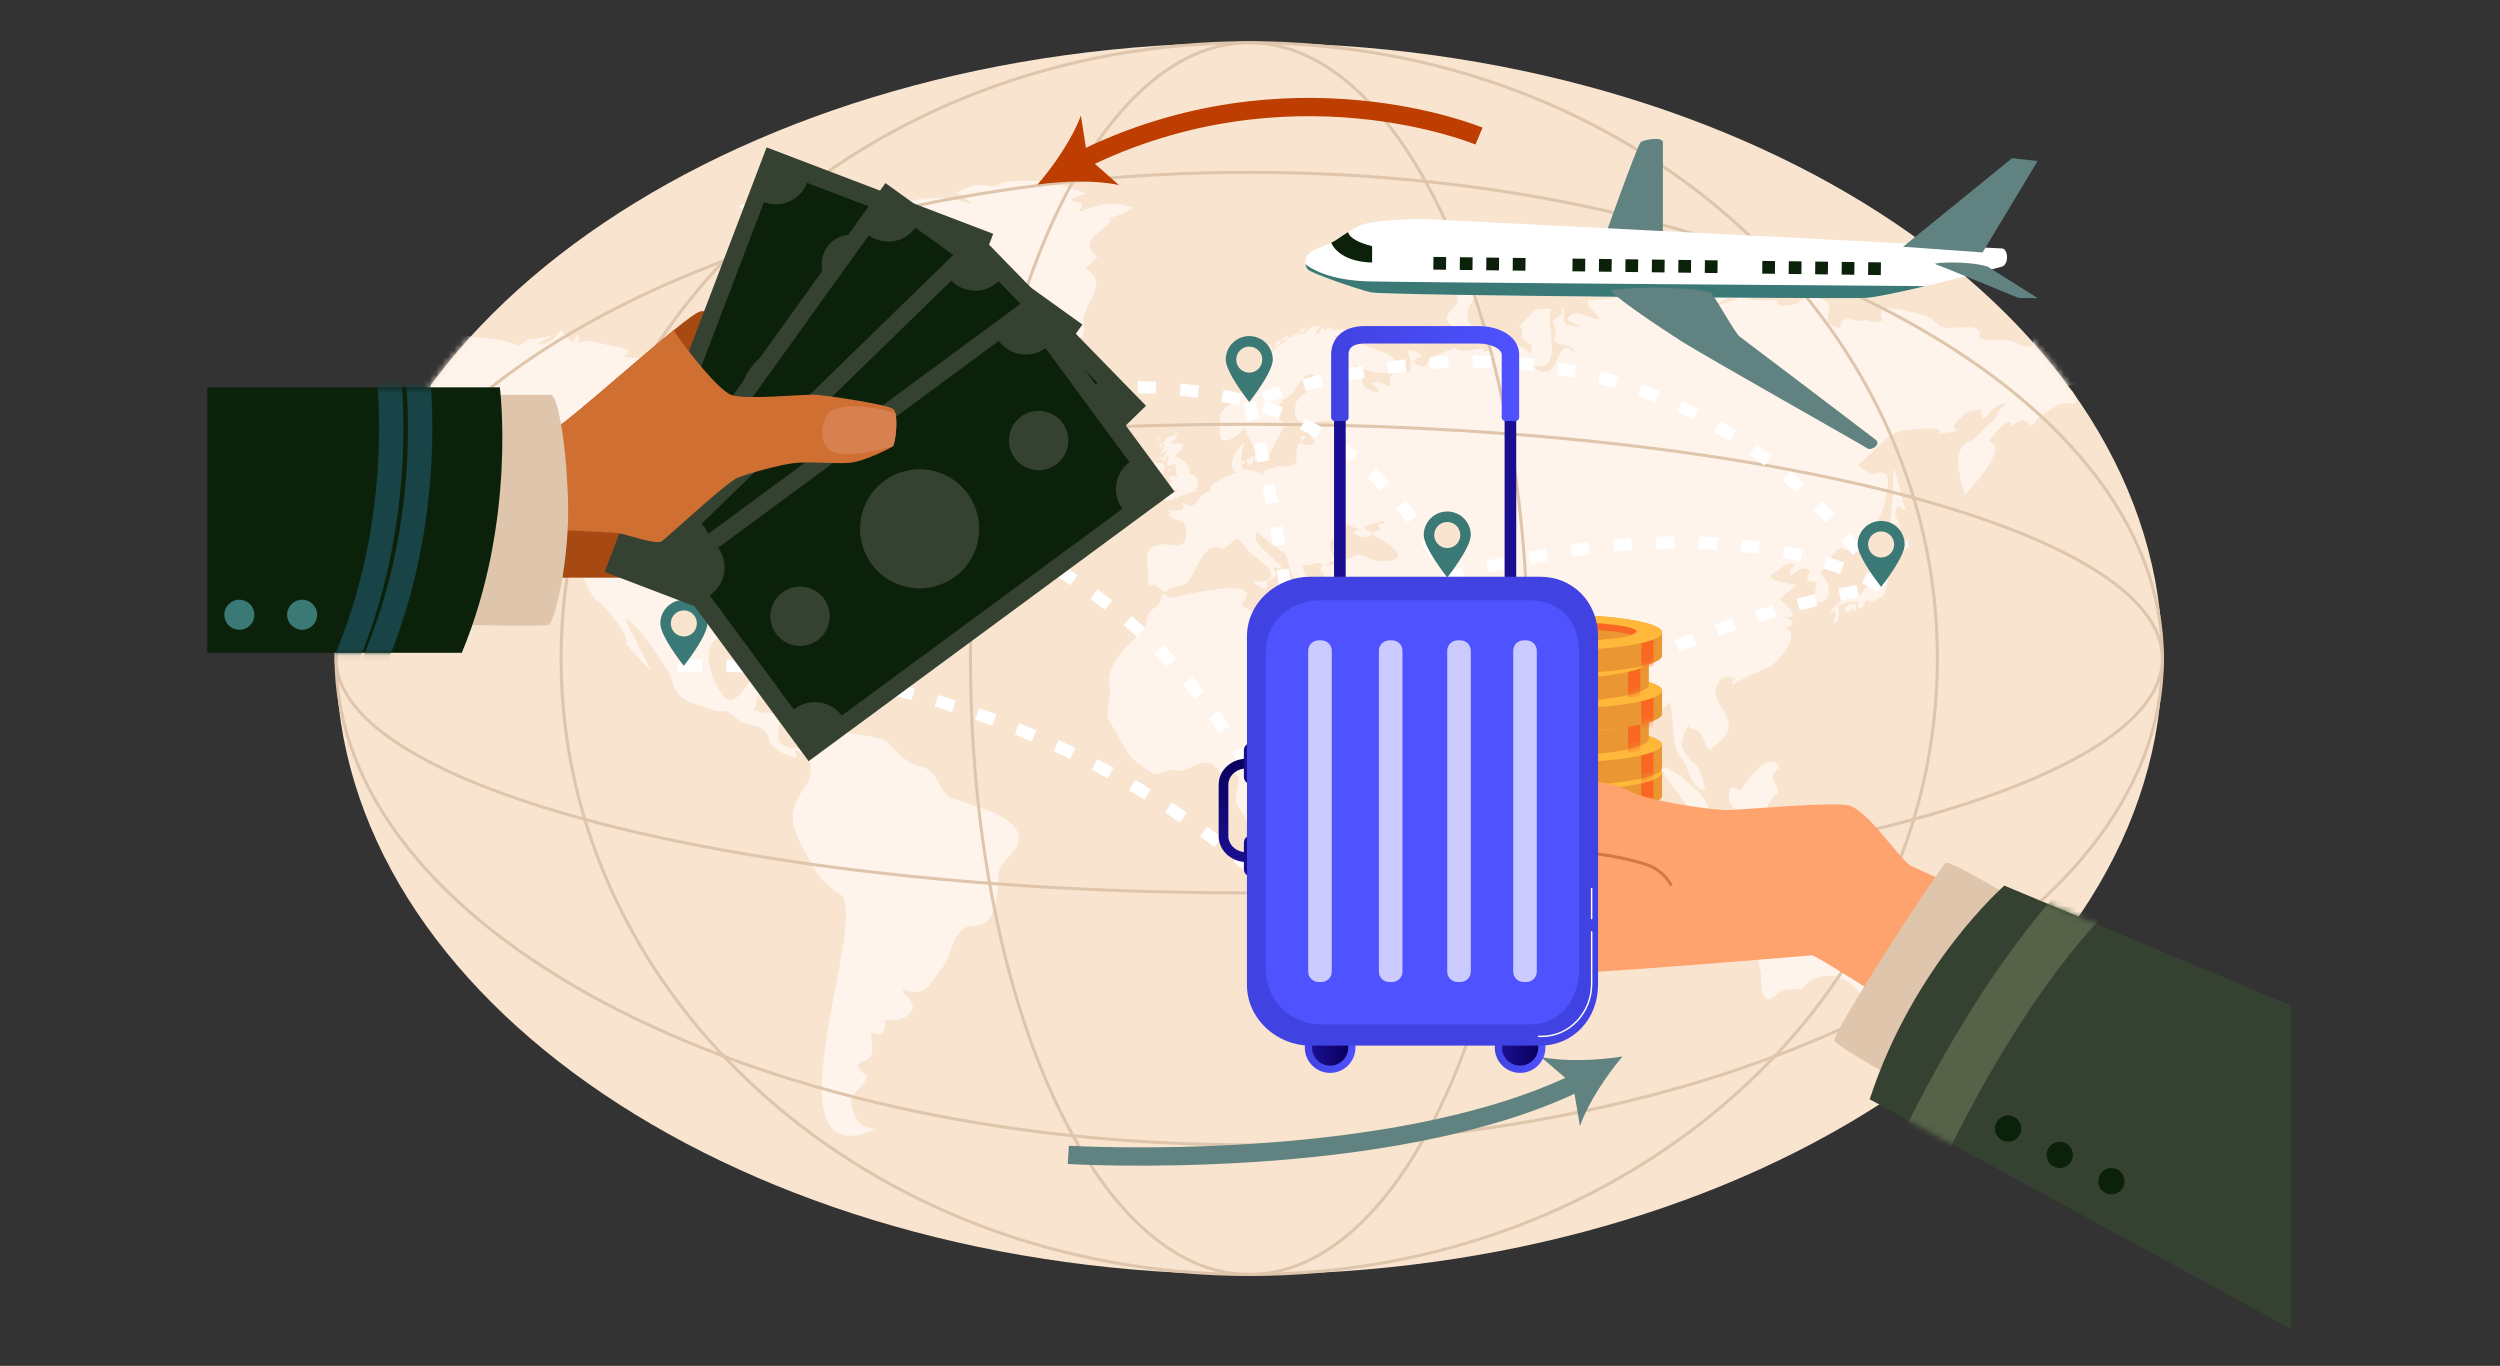 <svg width="410" height="224" viewBox="0 0 410 224" fill="none" xmlns="http://www.w3.org/2000/svg">
<rect x="0" y="0" width="410" height="224" fill="#333333" stroke="none"/>
<path d="M204.875 209.016C287.588 209.016 354.641 163.793 354.641 108.008C354.641 52.223 287.588 7 204.875 7C122.162 7 55.11 52.223 55.11 108.008C55.11 163.793 122.162 209.016 204.875 209.016Z" fill="#F8E4CF"/>
<mask id="mask0_989_41713" style="mask-type:luminance" maskUnits="userSpaceOnUse" x="55" y="7" width="300" height="203">
<path d="M204.875 209.016C287.589 209.016 354.641 163.793 354.641 108.008C354.641 52.223 287.589 7 204.875 7C122.162 7 55.11 52.223 55.11 108.008C55.11 163.793 122.162 209.016 204.875 209.016Z" fill="white"/>
</mask>
<g mask="url(#mask0_989_41713)">
<path d="M190.507 72.921C190.495 72.98 190.926 74.088 189.983 72.966C190.07 72.809 190.406 72.733 190.507 72.921C190.448 73.192 190.448 72.811 190.507 72.921ZM189.492 72.905C189.365 72.776 189.756 74.006 189.492 72.905C189.437 72.85 189.519 73.019 189.492 72.905ZM133.142 59.107C133.722 59.624 134.68 59.707 134.685 58.693C134.695 56.678 132.471 58.502 133.142 59.107C133.415 59.352 132.419 58.455 133.142 59.107ZM137.91 53.15C137.879 53.048 133.663 50.612 133.184 50.679C132.252 50.807 130.996 51.865 130.22 51.684C130.35 51.714 130.411 50.302 130.053 49.998C128.466 48.651 129.265 49.138 126.569 49.593C127.078 47.667 123.52 49.497 123.072 50.66C122.018 53.389 123.477 52.1 124.921 53.645C120.592 53.256 125.071 54.906 126.008 55.121C126.787 55.3 129.521 55.827 130.095 55.611C128.448 54.07 130.856 55.448 131.923 55.192C131.837 54.828 131.619 54.587 131.268 54.469C131.662 54.099 133.985 56.159 134.342 56.452C133.742 56.439 133.471 56.729 133.528 57.32C136.464 56.185 137.298 59.182 135.242 61.254C135.593 61.393 135.82 61.643 135.923 62.003C136.205 61.31 129.441 64.082 133.477 63.794C134.086 63.75 135.601 63.031 135.597 63.623C135.903 63.422 138.215 64.474 137.04 65.094C138.487 65.955 140.091 66.619 142.079 67.137C142.22 66.011 140.353 65.546 139.789 64.584C139.978 64.666 142.594 66.314 142.923 66.204C142.833 65.967 142.489 64.343 143.25 65.335C143.227 65.172 141.695 61.767 141.425 63.115C140.907 61.519 140.714 62.527 140.333 61.342C141.942 61.554 140.327 61.297 140.783 60.606C140.941 60.371 142.522 61.166 143.112 60.953C143.106 61.376 142.889 61.605 142.46 61.64C142.875 62.201 143.402 62.622 144.039 62.904C144.398 61.809 145.316 61.167 144.853 60.953C145.414 60.235 146.464 59.769 144.12 59.811C144.757 58.833 140.813 57.543 139.789 57.08C141.632 56.86 139.135 56.044 141.452 56.511C141.185 55.763 140.647 56.122 139.927 55.848C140.282 55.574 140.68 55.47 141.123 55.535C141.138 54.569 139.474 55.029 139.015 54.953C139.506 54.94 139.9 54.739 140.195 54.348C139.82 54.156 136.827 53.329 137.006 53.817C137.235 53.5 137.537 53.277 137.91 53.15C137.727 53.26 137.686 52.413 137.91 53.15ZM189.868 72.413C189.28 72.69 190.592 71.588 190.34 71.707C189.851 71.76 189.694 71.995 189.868 72.413C189.819 72.436 189.384 72.05 189.868 72.413ZM135.095 58.311C134.79 58.654 136.039 58.649 136.149 58.654C136.015 58.053 135.422 57.953 135.095 58.311ZM123.643 33.943C123.252 34.273 122.862 34.602 122.472 34.932C123.492 35.663 125.698 34.785 126.747 34.513C125.587 35.117 124.342 34.935 123.206 35.473C124.922 35.946 125.54 35.148 127.209 35.023C126.513 35.192 125.904 35.523 125.384 36.016C127.42 36.278 128.045 35.82 129.199 35.473C126.979 37.346 132.577 34.551 133.064 34.332C131.706 34.96 131.569 35.391 132.656 35.625C130.41 36.216 126.972 35.355 129.768 37.932C129.49 37.764 126.075 35.595 125.623 36.589C125.101 37.597 127.765 38.889 128.274 39.855C127.647 39.523 124.48 39.059 124.692 40.613C124.862 41.858 126.737 40.341 126.946 40.144C126.305 42.079 127.184 42.772 128.726 41.106C126.771 43.882 126.332 40.833 124.153 41.649C124.302 42.164 124.64 42.416 125.169 42.406C124.748 42.842 123.332 43.638 123.029 43.829C123.695 44.706 130.33 43.185 129.934 44.806C129.775 44.854 132.598 43.931 132.593 43.891C132.435 42.482 131.764 43.714 131.35 43.092C131.517 43.35 132.381 41.027 132.165 41.205C132.413 41.004 135.974 41.402 133.554 40.127C136.153 39.783 134.55 39.501 133.389 39.197C136.825 39.197 134.194 38.772 133.175 38.682C133.978 38.589 136.415 38.919 136.033 37.727C136.968 37.968 139.784 37.125 137.23 36.972C138.152 36.789 143.062 35.327 143.139 34.06C141.651 34.362 140.163 34.663 138.673 34.961C139.813 34.623 143.256 34.474 139.815 33.882C142.322 33.694 143.753 33.441 145.953 32.281C143.923 31.556 142.345 31.348 140.252 31.801C143.999 29.654 135.846 30.273 136.549 31.682C135.492 30.961 131.033 29.22 134.19 31.843C132.082 30.977 130.484 30.643 128.67 32.205C129.529 32.67 130.389 33.134 131.25 33.598C129.667 33.208 128.511 32.97 127.138 32.068C126.865 31.889 124.429 32.196 125.958 32.925C124.281 33.029 122.468 32.998 121.027 33.823C121.875 34.622 122.748 34.662 123.643 33.943C123.252 34.273 123.215 34.112 123.643 33.943ZM187.588 79.992C186.632 80.506 189.655 79.526 189.809 79.484C191.077 79.131 190.083 77.894 190.781 77.08C192.378 75.215 186.722 75.913 188.954 76.706C188.381 77.153 187.326 76.56 187.593 77.479C187.911 78.588 187.259 78.542 188.398 78.943C187.892 79.008 187.446 79.202 187.06 79.528C188.33 79.722 186.027 79.605 187.588 79.992C187.498 80.041 187.409 79.948 187.588 79.992ZM190.363 73.527C190.1 73.688 190.506 73.757 190.363 73.527C190.328 73.548 190.419 73.617 190.363 73.527ZM130.612 50.349C131.138 51.046 133.233 50.416 133.933 50.449C133.569 49.97 130.206 47.783 130.029 49.192C130.034 49.157 130.556 50.272 130.612 50.349C130.72 50.492 130.401 50.059 130.612 50.349ZM122.298 43.471C122.293 43.874 122.506 44.063 122.937 44.037C122.782 43.82 122.881 43.022 122.298 43.471C122.509 43.308 122.005 43.695 122.298 43.471ZM237.678 53.073C238.428 53.875 240.954 54.849 241.961 54.008C238.257 51.439 243.001 46.895 245.969 45.98C247.467 45.52 249.374 45.225 250.745 44.422C253.387 42.873 248.126 43.986 247.836 44.083C245.967 44.71 238.645 45.643 239.041 49.072C239.205 50.501 236.218 51.492 237.678 53.073C238.182 53.612 237.237 52.596 237.678 53.073ZM212.915 54.952C213.655 54.88 214.261 54.556 214.732 53.98C214.209 53.99 213.239 54.88 212.915 54.952C213.707 54.83 213.15 54.9 212.915 54.952ZM190.374 75.397C189.879 74.63 191.055 75.175 190.374 75.397C190.304 75.287 190.582 75.329 190.374 75.397ZM208.57 56.331C208.208 56.354 208.024 56.544 208.021 56.9C208.31 56.79 208.493 56.6 208.57 56.331C208.545 56.394 208.294 56.453 208.57 56.331ZM206.462 58.129C206.582 57.297 207.383 58.387 206.462 58.129C206.472 58.058 206.668 58.187 206.462 58.129ZM207.633 56.706C207.46 56.901 207.287 57.095 207.114 57.29C207.526 57.381 208.281 57.254 207.633 56.706C207.915 56.944 207.458 56.9 207.633 56.706ZM192.878 71.161C193.688 71.392 192.882 71.064 193.056 70.958C192.592 70.597 192.702 71.624 192.878 71.161C193.072 71.216 192.858 71.214 192.878 71.161ZM214.024 54.37C214.777 53.659 213.882 53.883 213.207 54.019C213.362 54.403 213.634 54.52 214.024 54.37C214.208 54.196 213.663 54.389 214.024 54.37ZM190.633 75.115C190.699 74.995 190.788 74.874 190.835 74.746C190.667 74.7 190.501 74.839 190.633 75.115ZM207.726 57.546C207.377 57.557 207.045 57.456 207.06 57.978C207.279 57.837 207.505 57.694 207.726 57.546ZM191.142 75.228C191.14 75.364 191.196 75.489 191.287 75.591C191.393 75.408 191.336 75.266 191.142 75.228ZM190.953 73.122C191.077 73.067 190.435 74.414 190.345 74.433C190.5 74.586 191.019 74.09 191.287 73.84C191.453 74.052 190.46 75.431 190.807 75.764C190.919 75.864 191.129 74.65 191.402 74.547C191.151 75.019 191.218 75.044 191.601 74.623C191.92 75.154 191.065 76.208 191.513 76.555C191.5 76.338 192.516 76.056 193.023 76.129C192.46 76.263 192.929 77.999 193.2 78.183C193.021 78.18 192.038 77.98 191.735 78.085C191.99 78.362 191.949 78.593 191.612 78.778C193.01 78.499 191.711 79.634 191.189 79.856C191.409 80.439 192.76 80.391 193.382 80.175C192.741 80.947 191.752 81.043 190.911 82.031C191.74 82.612 196.098 79.953 196.669 80.646C196.424 80.489 196.157 80.395 195.868 80.366C197.297 79.292 196.042 77.681 194.941 77.681C195.664 77.362 194.141 75.049 192.693 74.846C192.905 74.587 194.372 73.471 193.947 72.822C193.296 72.548 192.676 72.608 192.088 73C192.19 72.85 192.571 72.497 191.914 72.472C192.297 72.516 192.963 71.855 193.025 71.496C192.42 71.363 190.415 71.788 191.365 72.535C190.656 72.032 190.772 73.055 190.953 73.122C190.908 73.141 190.8 73.065 190.953 73.122ZM191.927 76.831C190.892 77.3 192.24 77.542 191.927 76.831C191.745 76.913 192.007 77.013 191.927 76.831ZM209.014 57.271C209.323 56.941 209.633 56.61 209.942 56.279C209.525 56.517 209.217 56.847 209.014 57.271C209.322 56.942 208.924 56.99 209.014 57.271ZM210.628 55.327C210.451 55.492 210.275 55.656 210.099 55.821C210.182 55.824 211.45 55.619 210.628 55.327C211.028 55.469 210.475 55.535 210.628 55.327ZM209.543 55.893C209.201 56.004 209.019 56.721 209.341 56.625C209.873 56.465 210.53 55.577 209.543 55.893C209.807 55.809 209.165 56.017 209.543 55.893ZM211.397 55.152C211.113 54.954 210.889 55.005 210.726 55.305C210.975 55.511 211.198 55.46 211.397 55.152C211.314 55.336 211.149 54.998 211.397 55.152ZM208.626 56.892C208.358 57.064 208.119 58.152 208.38 56.81C208.253 56.813 207.803 57.573 207.675 57.71C208.626 57.878 208.829 56.767 208.626 56.892C208.896 56.725 208.451 57.004 208.626 56.892ZM207.896 58.058C207.728 58.228 207.56 58.398 207.392 58.568C207.675 58.684 207.691 58.845 207.441 59.05C207.792 58.812 207.944 58.481 207.896 58.058C207.963 58.587 207.903 58.447 207.896 58.058ZM208.262 57.933C207.919 57.787 207.838 57.913 208.016 58.309C208.966 57.397 209.048 57.272 208.262 57.933C208.363 57.672 208.176 57.893 208.262 57.933ZM211.99 55.279C211.494 55.193 211.096 55.357 210.795 55.77C211.215 55.66 211.613 55.496 211.99 55.279C211.759 55.386 211.638 55.057 211.99 55.279ZM212.31 54.821C211.336 54.614 212.378 55.457 212.31 54.821C212.214 54.8 212.342 55.119 212.31 54.821ZM300.251 100.04C300.467 101.599 300.323 100.131 300.821 100.187C301.378 100.255 300.6 101.745 300.843 102.126C301.159 102.622 302.061 100.464 301.394 99.487C301.969 98.955 304.109 98.582 305.01 98.656C304.56 99.159 304.632 99.582 305.226 99.924C305.544 99.473 305.951 98.445 306.133 98.322C306.753 99.327 308.308 98.022 308.582 97.791C308.297 99.067 309.513 96.512 309.504 95.639C309.492 95.058 309.81 92.421 309.97 91.653C308.414 90.826 308.725 96.12 306.463 96.274C306.326 96.04 306.374 95.835 306.608 95.658C306.317 95.77 305.032 97.888 304.876 97.649C303.971 96.263 300.788 99.674 300.251 100.04C300.656 99.764 300.281 100.252 300.251 100.04ZM317.524 152.326C314.532 149.606 312.404 144.387 310.742 140.358C307.96 141.028 312 148.53 307.493 145.775C306.251 145.039 304.926 144.808 305.298 143.228C306.48 142.373 306.526 141.721 305.434 141.271C304.268 140.769 302.494 140.129 302.649 141.878C300.738 141.595 300.463 142.369 300.032 144.16C297.046 142.577 295.099 145.064 293.753 147.921C293.337 148.804 291.319 148.849 290.538 149.028C288.979 149.397 288.229 151.785 287.691 150.442C286.369 153.681 288.296 156.336 288.748 159.472C288.841 160.132 288.605 165.808 291.278 163.199C292.405 162.084 293.881 162.258 295.385 162.204C295.333 162.204 296.899 160.843 297.109 160.741C300.479 159.111 303.177 160.403 305.26 163.166C305.903 162.483 306.459 161.736 306.931 160.925C307.046 161.839 306.793 162.64 306.173 163.327C306.835 163.364 307.197 163.031 307.258 162.326C307.375 163.559 308.49 166.251 309.739 166.757C310.502 167.066 311.46 167.333 312.144 166.744C313.141 165.891 312.849 167.445 313.858 167.211C318.846 166.056 321.199 155.694 317.524 152.326C318.035 152.795 317.05 151.895 317.524 152.326ZM315.028 169.211C313.738 169.715 314.009 169.775 312.488 169.088C311.658 175.499 317.047 169.86 315.028 169.211C315.911 169.495 314.78 169.308 315.028 169.211ZM310.417 81.059C310.395 82.754 309.683 85.193 310.343 86.839C310.32 86.421 310.483 86.102 310.832 85.882C311.273 85.96 311.473 86.227 311.433 86.682C312.11 85.972 310.562 84.927 310.825 84.089C311.448 82.111 311.632 83.68 312.595 83.701C312.08 82.77 310.792 76.795 310.582 76.958C310.518 76.895 310.376 81.104 310.417 81.059C310.818 80.618 310.41 81.629 310.417 81.059ZM309.038 89.448C308.968 89.812 307.867 91.299 308.822 91.622C308.739 91.592 309.467 91.311 309.488 91.305C309.71 91.242 308.873 90.739 308.91 90.501C309.67 90.244 310.926 91.267 311.335 91.073C310.914 91.209 313.8 89.037 313.347 89.582C312.456 89.608 313.138 88.889 312.995 88.481C312.092 89.424 309.996 87.579 310.114 87.19C309.878 87.963 310.245 88.878 309.783 89.652C309.534 89.584 309.286 89.516 309.038 89.448C309.286 89.519 309.006 89.617 309.038 89.448ZM203.388 75.496C203.471 75.809 203.664 76.016 203.968 76.115C204.39 76.021 203.911 75.203 203.388 75.496C203.632 75.359 203.418 75.703 203.388 75.496ZM204.478 75.338C204.321 75.835 204.997 76.07 205.095 76.556C205.18 76.017 205.894 75.154 205.446 74.886C205.058 74.709 204.959 74.84 205.147 75.279C204.141 75.2 205.579 74.739 204.478 75.338C204.65 75.244 204.406 75.564 204.478 75.338ZM214.39 71.678C212.98 71.234 213.531 71.8 213.267 72.455C213.576 72.103 213.951 71.843 214.39 71.678C214.007 71.924 213.837 71.504 214.39 71.678ZM211.776 69.7C211.754 69.563 211.952 69.189 211.66 69.17C211.372 69.318 211.411 69.494 211.776 69.7C211.761 69.611 211.093 69.29 211.776 69.7ZM303.625 99.829C303.896 99.713 304.36 100.879 304.414 99.487C304.454 98.732 302.187 98.938 302.649 100.474C303.106 100.473 303.432 100.258 303.625 99.829C303.734 99.783 303.247 99.997 303.625 99.829ZM327.505 157.856C327.421 157.55 327.336 157.243 327.251 156.937C325.806 157.727 323.147 161.252 322.173 162.572C321.935 162.89 324.414 164.074 324.798 163.433C325.564 162.183 326.064 160.428 327.362 160.617C326.735 159.339 328.586 158.912 328.125 157.355C327.918 157.522 327.711 157.689 327.505 157.856C327.712 157.693 327.522 157.506 327.505 157.856ZM323.229 163.607C322.975 163.699 323.139 164.027 322.934 164.287C323.204 164.032 323.949 164.167 323.229 163.607ZM331.506 153.874C329.824 154.956 330.284 153.304 329.376 152.866C329.479 153.856 327.96 150.935 327.099 150.7C327.626 151.784 328.575 152.619 328.799 153.938C328.924 154.676 328.575 155.265 328.004 155.698C328.87 156.465 329.726 156.519 328.659 157.712C330.443 158.836 331.512 153.875 331.506 153.874C332.148 153.958 330.856 154.292 331.506 153.874ZM347.195 61.882C347.163 62.772 346.637 62.821 346.866 63.773C345.769 63.641 344.677 63.277 344.37 62.329C344.482 62.675 341.398 60.968 341.696 60.919C341.4 61.35 341.313 61.825 341.436 62.343C341.4 63.09 339.441 63.136 338.972 63.262C340.312 64.217 341.742 66.79 339.02 66.103C337.825 65.802 335.09 68.024 334.062 68.71C333.592 69.952 333.034 70.075 332.389 69.079C331.419 68.656 330.409 69.311 329.903 70.047C329.84 67.529 326.646 71.612 326.203 72.325C329.496 73.398 323.746 79.379 322.226 81.267C321.697 78.797 319.716 73.99 322.882 72.441C324.432 71.689 325.161 70.318 326.52 69.301C327.797 68.345 327.709 66.624 329.09 66.323C327.302 65.89 326.418 67.755 325.138 68.812C324.9 68.199 324.882 67.58 325.086 66.953C324.208 67.476 323.163 67.12 322.391 67.749C321.618 68.41 320.909 69.135 320.264 69.924C320.598 70.058 320.789 70.299 320.837 70.645C320.702 70.899 316.471 71.243 317.709 71.096C319.555 69.723 313.882 70.44 312.921 70.478C309.568 70.634 307.382 74.291 304.689 76.228C304.806 76.521 306.886 77.854 307.159 77.759C310.485 76.599 309.741 79.572 309.073 82.51C308.431 85.351 305.663 89.549 302.765 90.232C302.208 90.365 302.425 89.532 301.486 90.099C300.3 90.797 299.544 92.93 298.484 93.961C300.385 95.61 300.887 98.895 297.608 98.793C297.601 98.844 297.623 96.377 297.822 96.143C298.676 95.138 296.541 95.669 296.413 95.073C296.231 94.217 297.348 93.974 296.404 93.373C295.487 92.79 294.309 94.031 293.523 94.504C293.444 93.719 293.735 93.11 294.397 92.675C293.325 91.823 291.827 93.463 290.84 94.034C288.651 95.301 294.972 95.927 294.697 95.856C293.752 96.655 292.807 97.456 291.864 98.258C292.959 99.201 295.673 101.692 292.437 101.106C294.369 101.772 294.504 102.423 292.843 103.06C295.454 103.81 291.902 108.657 289.855 109.513C289.459 109.678 283.735 112.095 284.405 112.448C283.977 112.231 284.027 111.593 284.511 111.491C282.318 109.793 280.573 113.087 281.676 114.862C284.132 118.824 284.581 119.876 280.318 123.045C279.288 121.975 279.474 119.515 276.996 119.41C277.214 117.655 275.679 121.158 275.767 122.234C275.792 122.51 276.939 124.555 277.368 124.851C279.34 126.21 278.922 127.536 279.748 129.647C276.954 129.176 277.178 125.883 275.616 124.22C274.054 122.557 274.592 117.47 273.839 115.092C273.67 115.299 271.398 117.773 271.687 115.737C271.981 113.466 270.24 112.162 269.373 110.171C267.999 111.13 266.491 111.098 265.662 111.979C264.322 113.362 260.302 115.904 260.324 117.653C260.401 120.772 260.321 121.181 261.555 124.106C261.993 125.125 260.224 126.063 260.097 124.654C259.954 123.251 260.336 122.649 259.436 121.689C259.296 122.858 259.111 122.797 257.995 123.524C255.601 118.989 254.425 115.561 254.261 110.501C252.921 112.331 252.736 112.194 251.212 110.56C251.721 110.614 252.12 110.434 252.41 110.021C249.887 110.236 250.209 107.386 247.838 107.728C246.03 107.988 244.789 107.936 242.965 107.522C241.994 107.302 241.519 105.975 240.685 106.281C238.607 107.05 237.114 105.113 236.329 103.558C235.768 102.448 233.648 103.188 234.446 104.477C235.197 105.691 236.271 109.765 236.753 106.836C237.567 108.283 236.112 109.057 238.282 108.942C239.797 108.862 240.193 107.819 241.08 106.807C241.245 108.929 242.523 108.531 243.261 109.985C243.917 111.279 242.538 112.475 242.496 112.149C241.214 115.016 235.08 119.41 231.446 119.41C229.452 119.41 230.1 113.327 227.513 112.36C226.74 112.07 223.551 104.65 223.679 103.685C222.823 106.31 222.603 104.94 221.774 103.268C220.715 104.606 226.642 114.051 227.217 115.884C227.749 117.583 230.026 118.008 230.435 119.774C231.335 123.666 235.855 118.587 236.914 120.431C238.575 123.347 231.128 129.917 229.733 131.661C227.926 133.923 225.825 137.07 227.855 139.812C230.943 144.002 225.499 146.222 223.615 148.766C223.272 149.228 224.218 151.315 224.187 152.02C224.105 153.86 222.066 153.142 221.888 154.978C221.458 159.717 217.508 161.762 213.415 162.615C209.245 163.482 210.231 158.451 207.805 156.048C207.22 155.472 207.297 152.875 207.181 152.124C206.855 149.969 204.826 148.409 205.145 146.205C205.984 140.538 206.574 137.02 202.959 132.194C201.571 130.366 205.244 126.486 200.971 126.817C199.331 126.944 199.471 124.838 197.483 125.103C195.842 125.322 194.441 126.76 192.842 126.337C191.551 125.997 189.792 127.405 188.93 126.78C187.562 125.789 185.714 124.794 184.851 123.299C183.778 121.421 182.702 119.544 181.619 117.673C181.503 117.467 182.141 113.438 182.025 112.93C181.189 109.145 184.681 106.052 187.227 103.743C188.634 102.468 187.37 100.851 189.361 99.691C189.967 99.306 190.316 98.756 190.407 98.04C191.122 96.389 191.198 98.259 192.105 98.064C193.438 97.78 208.163 94.053 203.557 99.081C205.463 100.785 208.094 101.094 210.122 102.531C211.77 103.691 211.238 102.104 211.574 101.498C211.905 100.917 214.034 99.695 214.155 100.864C214.316 102.427 219.492 101.929 220.343 101.806C221.43 101.649 222.887 103.02 223.537 101.233C223.787 100.522 225.333 97.185 224.656 96.435C224.714 96.501 221.205 96.59 220.837 96.525C219.837 96.347 220.05 97.585 218.862 96.876C217.559 96.099 217.181 93.646 216.572 93.723C216.423 92.576 218.971 92.74 219.571 92.403C218.239 91.724 220.657 91.968 221.319 91.525C223.262 90.256 223.809 91.497 225.41 91.905C226.341 92.142 230.579 92.201 228.924 90.327C227.912 89.189 226.352 88.537 225.132 87.63C225.754 86.459 226.781 87.666 226.003 85.968C226.205 85.964 227.114 85.83 227.211 85.525C227.358 85.047 223.901 86.477 224.036 86.21C223.286 86.115 224.348 87.354 225.229 87.354C224.309 89.017 222.426 87.664 221.769 87.351C222.11 87.224 222.418 87.041 222.692 86.801C222.787 86.646 221.273 86.253 221.059 86.102C221.403 86.246 221.705 86.189 221.966 85.931C221.03 86.396 220.851 85.572 219.961 86.474C219.443 86.999 219.744 87.894 219.078 88.1C216.847 88.79 219.048 91.688 218.961 91.964C219.161 91.356 215.848 93.938 216.608 93.229C216.602 92.871 216.769 92.637 217.109 92.527C215.639 91.905 214.558 93.11 213.837 92.603C213.122 93.403 214.995 94.995 214.899 95.63C214.659 95.279 214.383 95.238 214.07 95.508C214.606 95.612 214.047 96.347 214.188 96.785C213.276 96.609 211.934 95.89 213.158 94.899C211.021 94.89 211.671 91.562 210.583 90.698C209.46 89.805 206.599 88.014 206.462 87.267C206.459 87.255 205.088 87.475 206.548 89.47C206.901 89.968 210.544 93.009 210.286 93.354C209.601 92.999 208.073 92.854 209.213 93.734C209.722 94.13 208.091 95.626 208.107 95.064C207.47 95.429 208.15 96.442 207.577 96.571C207.181 96.66 205.229 95.6 205.739 95.034C206.441 95.86 208.88 95.188 208.398 93.771C208.176 93.119 207.259 92.467 206.79 92.082C205.502 91.023 204.677 90.47 203.68 89.022C202.486 87.286 201.433 90.26 200.373 89.912C197.281 88.911 196.492 93.16 195.001 95.159C193.894 96.64 192.766 95.687 191.488 96.837C190.422 97.796 189.92 94.964 188.213 96.251C188.805 93.07 186.709 90.2 189.919 89.384C192.311 88.791 194.575 90.847 194.547 87.12C194.518 84.765 192.521 85.763 191.678 84.33C192.099 84.292 192.072 84.097 191.596 83.747C192.716 83.668 194.671 84.162 193.903 82.451C194.978 82.552 194.384 83.343 195.841 82.748C196.264 82.765 196.984 80.388 198.863 80.526C196.946 79.894 202.105 77.585 202.904 77.485C200.944 76.733 202.788 73.322 204.069 72.659C203.854 72.973 202.752 77.731 204.522 76.887C204.501 76.932 206.175 77.296 207.227 77.888C207.396 77.531 207.254 77.411 206.802 77.528C207.428 77.13 210.092 76.038 210.709 76.565C210.503 76.426 211.697 76.869 212.447 75.651C211.914 76.186 211.961 76.311 212.589 76.023C212.647 75.806 212.356 71.902 213.702 72.766C214.783 73.459 216.22 72.624 215.256 71.882C213.104 70.128 218.372 69.654 219.913 69.878C219.01 66.957 211.197 72.497 212.533 66.084C212.733 65.104 216.174 63.212 215.984 62.556C214.957 58.776 212.256 64.37 211.786 64.694C210.874 65.321 210.371 65.561 209.75 66.521C208.375 68.643 210.157 68.399 210.79 69.79C210.673 69.531 208.122 74.605 208.121 74.605C207.861 74.716 204.936 76.842 205.853 74.403C206.089 73.754 204.345 70.926 204.05 70.028C203.752 71.18 200.153 73.574 200.078 71.305C199.911 66.236 200.13 68.197 203.128 64.816C205.393 62.266 207.061 59.352 209.478 56.906C210.452 55.92 215.17 53.215 216.643 53.371C216.14 53.83 215.81 54.391 215.652 55.053C216.197 54.722 216.618 54.272 216.913 53.703C217.173 54.947 219.204 52.528 218.17 54.275C217.821 54.009 221.872 53.67 220.421 54.782C219.901 55.17 219.314 55.216 218.659 54.92C219.362 56.206 221.192 55.165 222.213 55.668C221.986 55.942 221.723 55.968 221.423 55.744C221.404 55.876 227.35 57.836 228.079 58.343C228.971 58.962 229.12 60.566 227.874 60.984C225.959 61.614 223.532 60.548 221.829 59.69C223.018 60.896 223.252 61.017 223.428 62.702C223.558 63.955 226.359 64.717 226.135 63.938C226.061 63.679 225.182 63.209 224.987 62.962C225.828 62.195 227.227 63.116 228.066 63.409C227.285 61.133 229.417 60.553 231.255 61.102C231.494 60.036 231.322 58.182 230.682 57.379C232.419 57.615 232.424 57.442 233.323 58.639C232.886 58.585 232.47 58.654 232.076 58.847C231.463 59.898 233.972 60.597 234.013 59.657C234.067 58.429 237.71 57.501 238.767 57.019C239.214 58.485 243.932 56.376 243.262 57.53C244.531 57.91 244.75 56.746 244.133 55.94C246.483 54.912 249.33 56.644 251.104 57.978C251.301 56.377 251.347 56.813 249.661 55.551C249.102 55.142 250.322 54.288 249.115 53.508C251.85 51.339 250.674 50.359 254.37 50.718C253.279 53.704 256.849 60.732 251.399 60.08C256.075 63.907 254.954 54.078 258.344 57.978C258.028 55.86 254.269 56.995 255.026 55.327C255.498 54.339 254.473 53.052 254.759 52.609C255.366 51.659 256.62 52.096 255.976 50.6C256.999 50.341 256.36 52.183 256.368 52.285C256.472 53.678 258.511 53.439 259.436 53.508C259.242 53.439 256.774 52.745 257.131 52.21C258.45 50.235 260.813 52.572 262.323 52.337C261.701 50.67 260.717 51.34 260.363 49.249C261.013 49.181 265.671 49.067 265.718 48.43C265.867 46.389 267.133 45.79 269.28 45.485C270.682 45.286 276.676 45.024 277.042 43.392C277.509 41.311 283.662 41.66 279.775 42.857C281.244 43.062 283.138 42.462 281.249 44.117C282.856 44.226 285.057 42.106 287.05 44.726C288.665 46.914 281.977 49.452 280.455 50.388C282.008 49.95 283.56 49.507 285.114 49.069C282.143 48.606 285.35 48.262 285.695 48.515C287.165 49.596 290.036 49.12 291.784 49.309C290.195 50.243 294.204 50.536 295.283 49.307C296.18 48.286 300.453 48.657 299.976 50.806C299.898 51.155 299.556 52.819 300.004 53.071C302.959 54.782 300.914 53.017 302.891 52.253C303.331 52.083 304.525 52.85 305.395 52.589C306.86 52.15 306.853 53.323 308.805 52.517C306.98 49.272 312.844 51.013 314.271 51.389C316.138 51.87 316.723 52.055 318.027 53.412C318.811 54.229 322.375 53.337 323.786 53.75C324.68 54.009 324.863 54.597 324.595 55.49C326.287 56.052 327.709 55.574 329.412 55.868C331.513 56.209 333.843 58.388 333.364 55.01C336.873 55.287 339.14 55.842 342.242 57.493C342.994 57.892 345.594 60.739 346.023 60.739C345.289 58.185 348.509 60.514 349.373 61.221C348.409 62.01 348.592 62.102 347.195 61.882C347.503 61.93 347.176 62.41 347.195 61.882ZM150.336 80.951C150.444 80.717 150.552 80.483 150.661 80.249C149.628 79.827 147.441 83.506 147.377 84.21C147.25 85.62 150.094 84.291 150.264 85.752C150.752 85.491 151.257 85.273 151.782 85.099C151.672 85.695 152.314 86.257 152.738 85.617C153.365 84.678 152.022 83.896 152.101 83.402C152.281 82.139 148.37 82.76 150.336 80.951C150.444 80.714 149.967 81.29 150.336 80.951ZM143.645 85.497C143.018 86.661 144.874 86.705 145.389 86.139C144.385 86.512 143.803 86.298 143.645 85.497C143.719 85.674 143.252 86.226 143.645 85.497ZM143.338 82.281C143.839 82.685 144.99 83.65 145.627 83.139C145.03 82.465 144.139 82.257 143.338 82.281ZM167.014 136.88C167.633 139.575 163.922 140.901 163.753 143.374C163.584 145.707 163.625 151.791 160.099 151.758C156.039 151.719 156.343 156.399 154.609 158.63C152.035 161.94 152.001 163.484 148.093 162.268C147.858 163.158 149.928 163.893 149.675 165.268C149.309 167.138 146.496 167.567 145.017 167.278C145.542 168.988 144.744 170.225 142.866 169.286C142.839 170.807 143.872 173.466 141.607 174.013C139.235 174.585 142.277 176.405 142.204 176.65C141.823 177.951 139.586 179.404 139.634 180.58C139.74 183.159 140.95 185.078 143.739 185.138C124.443 193.803 143.15 149.852 137.696 146.59C134.363 144.597 133.38 142.245 131.601 138.907C129.234 134.454 129.503 132.51 132.354 128.575C132.916 127.8 133.36 125.172 132.467 124.316C132.246 124.104 129.431 121.786 130.738 124.104C129.816 124.499 126.349 122.705 126.131 121.355C125.662 118.456 122.394 119.397 120.887 117.917C118.723 115.776 118.794 117.197 116.402 116.28C115.313 115.863 112.605 115.169 111.773 114.337C109.845 112.38 110.701 111.828 109.405 109.837C107.997 107.708 104.756 102.463 102.527 101.45C102.818 102.441 106.875 109.875 106.713 109.924C106.459 110.002 103.017 105.917 102.47 105.423C103.923 105.256 99.272 99.201 98.02 98.567C96.813 97.955 95.021 93.412 94.94 92.066C94.775 89.308 95.472 86.748 94.586 84.059C99.432 85.192 91.56 79.923 90.241 78.259C90.061 78.032 89.753 74.934 88.878 76.043C88.159 76.953 87.072 74.902 86.454 74.325C85.263 73.211 84.976 72.097 83.53 71.094C81.804 69.902 79.639 70.303 78.216 69.304C75.555 67.434 75.361 69.882 72.68 70.781C72.146 69.523 73.439 68.446 74.684 68.469C74.044 68.165 74.066 67.894 74.751 67.658C73.737 67.853 69.345 70.545 71.5 71.081C70.102 72.942 64.62 77.357 61.968 76.706C62.819 75.881 69.927 73.112 68.568 71.051C67.549 71.612 67.062 71.842 66.106 71.117C64.163 69.645 65.093 74.308 64.255 69.338C62.203 70.496 60.84 68.157 61.953 66.296C62.371 65.582 63.381 65.238 64.171 64.913C65.87 64.215 64.498 63.75 65.368 63.233C65.259 62.904 63.611 63.334 63.215 63.384C61.834 63.566 60.283 62.76 59.597 61.79C60.565 61.281 61.35 60.77 62.128 60.557C63.394 60.211 63.706 61.883 65.204 60.83C64.762 60.635 60.67 58.239 61.053 56.979C60.934 57.381 65.165 54.44 65.169 54.438C66.008 54.061 68.783 52.959 69.542 53.361C72.987 55.19 78.58 55.172 82.446 55.847C84.929 56.291 84.659 57.433 86.497 55.65C86.34 55.814 90.799 55.076 90.731 54.967C89.897 55.408 89.061 55.849 88.226 56.289C89.677 57.294 91.537 54.563 92 54.189C92.624 54.922 93.283 55.622 93.977 56.289C94.089 55.718 94.368 55.245 94.811 54.869C95.1 55.174 94.984 55.873 94.83 56.192C96.997 55.619 97.053 55.969 99.857 56.632C100.578 56.803 104.94 57.162 102.146 58.41C105.231 59.373 106.418 57.475 108.429 60.49C108.214 59.588 109.427 56.752 109.825 57.369C109.123 57.724 108.379 57.912 107.593 57.932C108.232 55.504 110.341 57.921 111.09 58.099C112.406 58.387 113.344 58.824 114.714 58.815C116.486 58.802 115.172 57.386 117.762 58.052C117.452 59.138 117.457 59.112 118.376 59.73C118.047 58.678 120.636 56.316 118.96 57.129C118.969 56.492 119.29 56.192 119.921 56.231C119.984 57.696 115.083 51.792 118.231 53.068C118.981 50.358 117.083 47.005 122.441 48.705C121.283 50.392 121.224 50.663 119.158 50.626C120.691 50.853 118.918 51.723 119.028 52.288C120.671 51.993 121.443 54.931 120.376 55.651C121.11 55.934 121.653 55.679 122.37 56.031C122.059 56.243 121.875 57.629 122.495 58.029C123.85 56.021 124.145 56.703 124.116 57.71C123.46 58.075 124.396 59.66 125.69 58.527C126.905 57.38 126.181 56.966 126.418 55.781C126.716 54.272 132.058 57.237 128.65 57.551C129.184 58.704 129.527 62.188 127.335 60.141C128.535 62.86 125.937 59.349 125.33 60.719C128.025 62.365 121.746 61.4 121.588 61.393C123.237 62.226 123.554 62.331 125.146 62.547C123.879 64.712 122.236 64.793 119.896 64.148C120.353 64.36 121.797 64.72 122.116 65.283C121.324 63.886 118.713 70.787 118.647 71.096C119.815 71.368 120.568 73.491 120.955 73.504C123.094 73.578 124.63 75.57 126.438 75.738C130.218 76.165 128.191 77.746 130.409 80.529C131.604 82.027 131.751 77.598 131.046 76.51C133.536 74.884 134.085 74.17 132.293 71.629C131.993 71.207 132.566 68.512 132.589 67.623C132.679 64.101 137.748 67.821 139.325 68.595C139.126 68.932 138.99 71.542 138.961 71.517C139.484 69.962 141.352 73.349 141.738 71.258C142.519 72.131 142.299 68.888 143.319 69.117C143.181 69.694 145.273 73.382 145.478 74.359C145.769 75.74 148.045 75.785 148.843 76.619C148.485 77.108 147.966 77.333 147.283 77.294C148.299 77.672 147.637 77.247 146.971 78.131C147.471 77.466 148.973 77.693 148.346 77.077C149.469 77.032 148.772 77.592 149.125 78.032C150.038 76.341 150.224 79.325 150.245 79.377C150.659 80.386 147.78 80.812 147.355 81.285C146.054 82.713 143.466 81.553 141.783 81.915C140.279 82.238 138.986 84.937 137.809 85.802C138.53 85.452 142.62 81.179 143.563 83.552C144.002 83.788 142.067 84.198 141.859 84.342C142.189 84.43 142.821 84.658 143.12 84.753C142.639 87.069 145.103 87.516 146.418 85.48C146.701 85.582 146.683 86.979 147.05 86.818C146.452 87.082 142.775 89.446 142.044 89.179C141.108 87.843 143.903 87.592 144.178 87.347C143.142 87.71 142.89 87.557 143.423 86.889C141.068 86.306 137.975 91.362 138.729 91.282C138.582 90.993 138.627 91.011 138.864 91.339C138.128 91.86 136.723 91.634 135.736 92.293C140.459 91.698 135.544 92.288 137.29 92.065C135.343 93.139 136.394 92.976 134.834 94.309C134.782 93.977 134.629 93.697 134.374 93.469C134.447 94.719 135.306 94.85 134.015 96.065C134.021 95.686 133.78 93.79 133.983 93.642C132.815 94.489 134.632 95.181 133.137 94.819C133.571 95.457 134.692 96.871 133.41 97.287C133.797 97.152 134.048 97.269 134.162 97.64C133.913 97.806 133.637 97.881 133.336 97.865C133.718 98.04 133.676 98.15 133.213 98.196C133.383 98.371 133.588 98.432 133.828 98.377C132.442 99.117 130.512 100.287 129.684 101.971C129.652 102.036 130.772 108.977 129.876 107.711C128.795 106.196 129.06 104.598 127.824 103.448C127.082 102.759 123.217 102.406 122.322 103.117C123.3 103.213 123.2 104.278 123.155 104.269C123.105 103.962 122.922 103.778 122.607 103.716C122.466 103.072 118.011 103.976 116.986 105.255C115.116 107.592 117.025 112.48 118.895 114.342C120.78 116.218 122.559 111.578 123.543 111.366C126.099 110.817 124.651 113.377 124.419 114.466C123.542 113.564 124.586 115.519 123.544 116.493C126.837 117.642 128.301 115.417 127.65 120.098C127.196 123.776 131.74 121.937 133.299 123.654C133.16 120.389 137.473 119.768 139.636 120.272C141.258 120.651 144.538 120.728 145.833 121.965C147.439 123.512 148.747 125.395 151.055 125.753C153.987 126.209 153.85 130.114 156.161 130.937C159.305 132.078 166.245 133.548 167.014 136.88C167.259 137.948 166.9 136.388 167.014 136.88ZM61.462 69.306C60.992 69.262 60.528 69.298 60.071 69.415C61.128 71.054 61.302 69.669 61.462 69.306C61.359 69.539 60.919 69.077 61.462 69.306ZM71.579 72.234C71.829 72.413 72.507 72.007 72.577 71.906C72.129 71.522 71.797 71.631 71.579 72.234C71.84 72.421 71.638 71.973 71.579 72.234ZM88.933 77.441C88.612 77.096 88.244 77.03 87.829 77.244C87.793 77.636 88.998 80.075 89.484 79.484C88.826 79.041 88.643 78.361 88.933 77.441C88.977 76.975 88.866 78.067 88.933 77.441ZM70.989 72.844C70.46 72.762 70.276 72.993 70.436 73.537C70.725 74.367 72.3 73.122 72.423 72.817C72.259 72.778 70.871 71.806 70.989 72.844C70.915 72.198 70.261 72.405 70.989 72.844ZM95.349 83.157C94.864 82.299 92.698 80.878 91.608 81.225C91.807 81.47 95.448 84.689 95.651 83.895C95.551 83.65 95.45 83.403 95.349 83.157C95.764 83.872 95.248 82.979 95.349 83.157ZM235.856 142.52C235.681 142.206 235.442 141.953 235.14 141.76C235.418 141.801 230.924 146.232 231.028 146.691C231.572 149.07 230.626 150.947 231.008 153.564C231.134 154.301 232.544 153.943 232.88 153.831C234.116 153.419 234.445 150.226 234.796 149.053C235.584 146.419 236.57 144.661 235.856 142.52ZM283.556 130.26C283.17 133.321 287.597 134.634 289.503 134.398C289.553 132.16 290.338 131.135 291.565 129.983C292.196 129.39 289.176 126.862 291.898 126.156C290.366 122.024 285.356 129.444 285.549 129.636C284.272 129.305 283.786 128.409 283.556 130.26C283.596 129.937 283.532 130.454 283.556 130.26ZM177.805 53.77C176.801 49.721 182.529 47.035 178.045 44.007C178.698 43.366 179.351 42.726 180.005 42.087C175.743 39.201 183.394 36.964 181.93 35.726C183.539 35.4 184.446 34.875 185.816 34.082C182.726 32.868 179.935 33.489 176.958 34.764C178.17 32.447 176.888 33.739 175.576 32.681C176.424 32.376 177.271 32.068 178.118 31.761C173.91 29.911 169.925 29.356 165.341 29.757C163.315 29.928 164.455 30.879 161.884 30.437C159.822 30.077 158.778 30.697 156.88 31.564C157.858 32.022 158.681 32.675 159.349 33.524C152.334 30.941 147.123 33.301 140.801 36.563C141.426 37.066 142.138 37.28 142.939 37.204C141.758 40.224 136.977 38.449 136.45 41.078C135.691 44.636 143.115 44.574 144.471 44.735C147.135 45.051 151.962 47.545 150.698 51.296C150.176 52.837 151.743 52.95 151.441 54.199C150.817 56.76 152.711 56.186 154.468 55.667C154.107 58.539 151.148 57.688 152.603 61.752C153.82 65.156 155.926 69.856 160.205 69.84C161.356 69.836 162.169 65.244 162.555 64.145C163.681 60.94 164.71 62.44 167.376 60.651C169.492 59.201 169.961 58.295 172.839 57.611C174.295 57.266 178.252 55.674 177.805 53.77C177.986 54.543 177.711 53.391 177.805 53.77ZM280.958 136.075C281.003 135.842 281.365 131.681 280.065 133.253C281.693 131.62 273.184 124.911 272.513 125.875C272.09 126.493 279.428 135.6 280.03 136.156C279.997 135.437 280.756 135.667 280.958 136.075C281.088 135.406 280.667 135.488 280.958 136.075Z" fill="#FFF4EB"/>
</g>
<path d="M204.876 187.752C287.589 187.752 354.641 152.049 354.641 108.008C354.641 63.967 287.589 28.265 204.876 28.265C122.162 28.265 55.11 63.967 55.11 108.008C55.11 152.049 122.162 187.752 204.876 187.752Z" stroke="#DEC5AB" stroke-width="0.5" stroke-miterlimit="10"/>
<path d="M204.876 146.437C287.589 146.437 354.641 129.232 354.641 108.008C354.641 86.785 287.589 69.58 204.876 69.58C122.162 69.58 55.11 86.785 55.11 108.008C55.11 129.232 122.162 146.437 204.876 146.437Z" stroke="#DEC5AB" stroke-width="0.5" stroke-miterlimit="10"/>
<path d="M204.876 209.016C267.205 209.016 317.732 163.793 317.732 108.008C317.732 52.223 267.205 7 204.876 7C142.548 7 92.02 52.223 92.02 108.008C92.02 163.793 142.548 209.016 204.876 209.016Z" stroke="#DEC5AB" stroke-width="0.5" stroke-miterlimit="10"/>
<path d="M204.876 209.016C230.126 209.016 250.595 163.793 250.595 108.008C250.595 52.223 230.126 7 204.876 7C179.626 7 159.157 52.223 159.157 108.008C159.157 163.793 179.626 209.016 204.876 209.016Z" stroke="#DEC5AB" stroke-width="0.5" stroke-miterlimit="10"/>
<path d="M112.149 109.197C112.149 109.197 167.529 105.138 214.176 150.444C214.176 150.444 249.15 105.901 308.504 96.246C308.504 96.246 286.38 80.933 237.351 94.698C237.351 94.698 228.118 72.615 204.878 65.933C204.878 65.933 169.105 54.752 138.462 80.393C138.462 80.393 113.668 80.52 112.149 109.197Z" stroke="white" stroke-width="2" stroke-miterlimit="10" stroke-dasharray="3 4"/>
<path d="M204.878 65.933C215.025 103.419 214.176 150.444 214.176 150.444C198.412 87.012 138.462 80.393 138.462 80.393" stroke="white" stroke-width="2" stroke-miterlimit="10" stroke-dasharray="3 4"/>
<path d="M237.352 94.698C237.352 94.698 225.449 110.707 214.177 150.444" stroke="white" stroke-width="2" stroke-miterlimit="10" stroke-dasharray="3 4"/>
<path d="M308.504 96.246C308.504 96.246 278.455 40.491 204.878 65.933" stroke="white" stroke-width="2" stroke-miterlimit="10" stroke-dasharray="3 4"/>
<path d="M312.362 89.292C312.362 91.423 308.504 96.246 308.504 96.246C308.504 96.246 304.645 91.423 304.645 89.292C304.645 87.161 306.372 85.433 308.504 85.433C310.635 85.433 312.362 87.161 312.362 89.292Z" fill="#3B7977"/>
<path d="M310.641 89.292C310.641 90.472 309.684 91.429 308.503 91.429C307.323 91.429 306.366 90.472 306.366 89.292C306.366 88.112 307.323 87.155 308.503 87.155C309.684 87.155 310.641 88.112 310.641 89.292Z" fill="#F8E4CF"/>
<path d="M142.322 73.439C142.322 75.57 138.463 80.393 138.463 80.393C138.463 80.393 134.604 75.57 134.604 73.439C134.604 71.307 136.332 69.58 138.463 69.58C140.594 69.58 142.322 71.307 142.322 73.439Z" fill="#3B7977"/>
<path d="M140.6 73.438C140.6 74.619 139.643 75.576 138.463 75.576C137.283 75.576 136.326 74.619 136.326 73.438C136.326 72.258 137.283 71.301 138.463 71.301C139.643 71.301 140.6 72.258 140.6 73.438Z" fill="#F8E4CF"/>
<path d="M116.007 102.242C116.007 104.373 112.148 109.197 112.148 109.197C112.148 109.197 108.29 104.373 108.29 102.242C108.29 100.111 110.017 98.383 112.148 98.383C114.28 98.383 116.007 100.111 116.007 102.242Z" fill="#3B7977"/>
<path d="M112.148 104.379C113.328 104.379 114.285 103.422 114.285 102.242C114.285 101.062 113.328 100.105 112.148 100.105C110.968 100.105 110.011 101.062 110.011 102.242C110.011 103.422 110.968 104.379 112.148 104.379Z" fill="#F8E4CF"/>
<path d="M218.033 143.49C218.033 145.621 214.175 150.445 214.175 150.445C214.175 150.445 210.316 145.621 210.316 143.49C210.316 141.359 212.043 139.631 214.175 139.631C216.306 139.631 218.033 141.359 218.033 143.49Z" fill="#3B7977"/>
<path d="M216.312 143.49C216.312 144.67 215.355 145.627 214.175 145.627C212.994 145.627 212.037 144.67 212.037 143.49C212.037 142.31 212.994 141.353 214.175 141.353C215.355 141.353 216.312 142.31 216.312 143.49Z" fill="#F8E4CF"/>
<path d="M208.736 58.978C208.736 61.109 204.878 65.933 204.878 65.933C204.878 65.933 201.019 61.109 201.019 58.978C201.019 56.847 202.746 55.119 204.878 55.119C207.009 55.119 208.736 56.847 208.736 58.978Z" fill="#3B7977"/>
<path d="M204.877 61.115C206.057 61.115 207.014 60.158 207.014 58.978C207.014 57.798 206.057 56.841 204.877 56.841C203.697 56.841 202.74 57.798 202.74 58.978C202.74 60.158 203.697 61.115 204.877 61.115Z" fill="#F8E4CF"/>
<path d="M241.21 87.744C241.21 89.875 237.351 94.698 237.351 94.698C237.351 94.698 233.492 89.875 233.492 87.744C233.492 85.613 235.22 83.885 237.351 83.885C239.482 83.885 241.21 85.613 241.21 87.744Z" fill="#3B7977"/>
<path d="M239.488 87.744C239.488 88.924 238.531 89.881 237.351 89.881C236.171 89.881 235.214 88.924 235.214 87.744C235.214 86.564 236.171 85.607 237.351 85.607C238.531 85.607 239.488 86.564 239.488 87.744Z" fill="#F8E4CF"/>
<path d="M44.186 70.752C44.186 70.752 88.549 70.752 90.192 70.752C91.835 70.752 113.03 51.036 115.002 51.036C116.974 51.036 128.968 51.036 130.118 51.036C131.268 51.036 162.651 46.435 165.115 46.107C167.58 45.778 171.852 48.571 169.387 52.186C169.387 52.186 174.152 52.021 175.138 54.651C176.124 57.279 174.152 59.908 172.509 60.73C172.509 60.73 175.667 62.044 175.402 65.002C175.138 67.959 172.838 68.945 170.866 69.767C168.894 70.588 163.801 72.231 163.801 72.231C163.801 72.231 168.073 72.56 168.566 75.846C169.059 79.133 164.294 80.775 160.186 81.925C156.078 83.076 134.226 89.648 133.075 89.812C131.925 89.977 117.959 97.206 115.988 97.535C114.016 97.863 103.665 94.741 102.679 94.741C101.693 94.741 41.721 94.741 41.721 94.741L44.186 70.752Z" fill="#A64912"/>
<path d="M169.389 52.185L139.855 59.538" stroke="#D06F32" stroke-width="0.5" stroke-miterlimit="10"/>
<path d="M172.511 60.729L143.059 68.781" stroke="#D06F32" stroke-width="0.5" stroke-miterlimit="10"/>
<path d="M163.803 72.231L145.893 77.283" stroke="#D06F32" stroke-width="0.5" stroke-miterlimit="10"/>
<path d="M125.727 24.169L99.164 93.806L136.323 107.981L162.887 38.344L125.727 24.169Z" fill="#354232"/>
<path d="M129.793 101.928C130.87 99.104 134.032 97.688 136.856 98.765L157.239 45.334C154.415 44.257 152.998 41.094 154.076 38.27L132.356 29.985C131.279 32.809 128.116 34.224 125.293 33.147L104.91 86.579C107.734 87.656 109.15 90.818 108.073 93.642C108.042 93.722 108.004 93.796 107.971 93.873L129.715 102.168C129.741 102.088 129.762 102.008 129.793 101.928Z" fill="#0C2109"/>
<path d="M140.06 69.805C142.119 64.819 139.746 59.107 134.76 57.048C129.774 54.989 124.063 57.362 122.003 62.348C119.944 67.335 122.317 73.046 127.303 75.105C132.29 77.164 138.001 74.791 140.06 69.805Z" fill="#354232"/>
<path d="M144.12 45.189C145.138 42.702 143.947 39.861 141.46 38.844C138.973 37.826 136.133 39.017 135.115 41.504C134.098 43.991 135.289 46.831 137.775 47.849C140.262 48.866 143.103 47.675 144.12 45.189Z" fill="#354232"/>
<path d="M120.562 93.295C118.051 92.337 116.793 89.526 117.75 87.016C118.708 84.505 121.519 83.246 124.029 84.204C126.54 85.162 127.798 87.973 126.841 90.483C125.884 92.994 123.072 94.253 120.562 93.295Z" fill="#354232"/>
<path d="M145.209 30.026L101.727 90.562L134.03 113.765L177.512 53.229L145.209 30.026Z" fill="#354232"/>
<path d="M129.258 106.238C131.021 103.784 134.44 103.223 136.895 104.986L170.256 58.538C167.801 56.775 167.24 53.355 169.004 50.901L150.122 37.339C148.359 39.794 144.94 40.355 142.485 38.592L109.124 85.04C111.579 86.803 112.14 90.222 110.377 92.677C110.327 92.746 110.271 92.808 110.219 92.874L129.121 106.45C129.167 106.38 129.208 106.308 129.258 106.238Z" fill="#0C2109"/>
<path d="M145.471 79.708C149.79 76.476 150.672 70.354 147.44 66.034C144.208 61.715 138.086 60.833 133.767 64.065C129.447 67.297 128.566 73.419 131.798 77.738C135.03 82.058 141.151 82.939 145.471 79.708Z" fill="#354232"/>
<path d="M150.89 56.062C148.708 54.494 148.21 51.454 149.777 49.272C151.345 47.09 154.384 46.591 156.567 48.159C158.749 49.726 159.247 52.766 157.68 54.949C156.112 57.131 153.073 57.629 150.89 56.062Z" fill="#354232"/>
<path d="M122.54 95.534C120.357 93.966 119.859 90.927 121.426 88.744C122.994 86.562 126.034 86.064 128.216 87.631C130.398 89.199 130.897 92.238 129.329 94.421C127.761 96.603 124.722 97.101 122.54 95.534Z" fill="#354232"/>
<path d="M160.195 38.058L106.799 90.06L134.548 118.553L187.944 66.551L160.195 38.058Z" fill="#354232"/>
<path d="M131.166 110.312C133.331 108.203 136.796 108.249 138.904 110.414L179.873 70.514C177.764 68.349 177.81 64.885 179.975 62.776L163.756 46.122C161.59 48.231 158.126 48.185 156.017 46.02L115.048 85.919C117.157 88.084 117.111 91.549 114.946 93.658C114.885 93.717 114.819 93.768 114.756 93.824L130.993 110.496C131.051 110.435 131.105 110.371 131.166 110.312Z" fill="#0C2109"/>
<path d="M154.998 84.4C158.366 80.186 157.681 74.039 153.467 70.671C149.254 67.303 143.107 67.988 139.739 72.202C136.37 76.415 137.056 82.562 141.269 85.93C145.483 89.299 151.63 88.614 154.998 84.4Z" fill="#354232"/>
<path d="M161.24 64.691C159.365 62.766 159.406 59.686 161.331 57.812C163.256 55.937 166.335 55.977 168.21 57.903C170.085 59.828 170.044 62.907 168.119 64.782C166.194 66.656 163.114 66.616 161.24 64.691Z" fill="#354232"/>
<path d="M126.425 98.597C124.55 96.673 124.591 93.593 126.516 91.718C128.441 89.844 131.521 89.884 133.395 91.809C135.27 93.734 135.229 96.814 133.304 98.689C131.379 100.563 128.299 100.522 126.425 98.597Z" fill="#354232"/>
<path d="M169.029 48.599L109.023 92.812L132.615 124.833L192.622 80.62L169.029 48.599Z" fill="#354232"/>
<path d="M130.388 116.207C132.822 114.415 136.247 114.934 138.04 117.367L184.08 83.445C182.287 81.011 182.806 77.585 185.24 75.793L171.451 57.077C169.017 58.87 165.591 58.351 163.799 55.918L117.759 89.84C119.551 92.273 119.032 95.699 116.599 97.492C116.531 97.542 116.459 97.584 116.389 97.631L130.193 116.367C130.258 116.314 130.319 116.258 130.388 116.207Z" fill="#0C2109"/>
<path d="M159.544 91.112C161.966 86.292 160.022 80.421 155.202 77.999C150.382 75.576 144.511 77.52 142.089 82.34C139.667 87.16 141.611 93.031 146.431 95.454C151.251 97.876 157.122 95.932 159.544 91.112Z" fill="#354232"/>
<path d="M166.417 75.127C164.823 72.964 165.285 69.918 167.448 68.325C169.611 66.731 172.657 67.192 174.25 69.356C175.844 71.519 175.383 74.564 173.219 76.158C171.056 77.752 168.011 77.29 166.417 75.127Z" fill="#354232"/>
<path d="M127.293 103.954C125.699 101.791 126.16 98.746 128.323 97.152C130.486 95.559 133.532 96.02 135.126 98.183C136.72 100.346 136.258 103.391 134.095 104.985C131.932 106.579 128.886 106.117 127.293 103.954Z" fill="#354232"/>
<path d="M133.94 64.754C131.722 64.59 122.233 65.658 119.892 64.754C117.842 63.964 112.771 57.633 110.465 54.166C103.583 59.727 91.422 70.752 90.194 70.752C90.031 70.752 89.441 70.752 88.522 70.752C88.511 77.966 88.469 86.771 88.469 86.771C88.469 86.771 99.436 87.264 101.038 87.388C102.64 87.511 107.603 89.482 108.572 88.743C109.541 88.004 119.153 79.131 120.878 78.392C122.603 77.652 128.025 76.174 130.367 75.927C132.708 75.681 136.774 76.05 139.116 75.927C141.457 75.804 145.894 73.586 146.387 73.216C146.88 72.846 147.449 67.758 146.463 67.054C145.477 66.351 136.158 64.919 133.94 64.754Z" fill="#D06F32"/>
<path d="M146.832 67.746C146.746 67.719 139.888 65.587 136.446 67.302C134.833 68.105 133.817 72.642 136.446 74.038C139.074 75.435 146.386 73.217 146.386 73.217L146.498 73.049C146.873 72.269 147.217 69.199 146.832 67.746Z" fill="#D88150"/>
<path d="M80.169 64.755C80.169 64.755 89.395 64.755 90.357 64.755C91.318 64.755 92.821 71.573 93.15 81.924C93.478 92.276 90.85 102.134 90.028 102.463C89.207 102.791 75.569 102.463 75.569 102.463L80.169 64.755Z" fill="#DEC5AB"/>
<path d="M81.978 63.523C81.978 63.523 84.771 85.375 75.734 107.064H34V63.523H81.978Z" fill="#0C2109"/>
<path d="M41.721 100.82C41.721 102.181 40.618 103.285 39.256 103.285C37.895 103.285 36.791 102.181 36.791 100.82C36.791 99.459 37.895 98.355 39.256 98.355C40.617 98.355 41.721 99.459 41.721 100.82Z" fill="#3B7977"/>
<path d="M52.014 100.82C52.014 102.181 50.91 103.285 49.549 103.285C48.188 103.285 47.084 102.181 47.084 100.82C47.084 99.459 48.188 98.355 49.549 98.355C50.91 98.355 52.014 99.459 52.014 100.82Z" fill="#3B7977"/>
<mask id="mask1_989_41713" style="mask-type:luminance" maskUnits="userSpaceOnUse" x="34" y="63" width="49" height="45">
<path d="M81.979 63.523C81.979 63.523 84.773 85.375 75.736 107.064H34.002V63.523H81.979Z" fill="white"/>
</mask>
<g mask="url(#mask1_989_41713)">
<path d="M68.438 61.097C68.438 61.097 71.725 85.202 60.95 109.489" stroke="#184347" stroke-width="4" stroke-miterlimit="10"/>
<path d="M63.69 61.097C63.69 61.097 66.977 85.202 56.203 109.489" stroke="#184347" stroke-width="4" stroke-miterlimit="10"/>
</g>
<path d="M255.474 132.706C246.027 132.706 238.369 134.008 238.369 135.614V139.414C238.369 141.02 246.027 142.322 255.474 142.322C264.921 142.322 272.58 141.02 272.58 139.414V135.614C272.58 134.008 264.921 132.706 255.474 132.706Z" fill="#EA9633"/>
<mask id="mask2_989_41713" style="mask-type:luminance" maskUnits="userSpaceOnUse" x="238" y="132" width="35" height="11">
<path d="M255.474 132.706C246.027 132.706 238.368 134.008 238.368 135.614V139.414C238.368 141.02 246.027 142.322 255.474 142.322C264.921 142.322 272.58 141.02 272.58 139.414V135.614C272.58 134.008 264.921 132.706 255.474 132.706Z" fill="white"/>
</mask>
<g mask="url(#mask2_989_41713)">
<path d="M240.945 135.996V141.778" stroke="#F96722" stroke-miterlimit="10"/>
<path d="M242.556 136.539V142.322" stroke="#F96722" stroke-width="2" stroke-miterlimit="10"/>
<path d="M270.176 136.539V142.322" stroke="#F96722" stroke-width="2" stroke-miterlimit="10"/>
<path d="M260.718 137.514V143.297" stroke="#F96722" stroke-miterlimit="10"/>
</g>
<path d="M255.474 138.522C264.921 138.522 272.58 137.22 272.58 135.614C272.58 134.008 264.921 132.706 255.474 132.706C246.027 132.706 238.369 134.008 238.369 135.614C238.369 137.22 246.027 138.522 255.474 138.522Z" fill="#FFB839"/>
<path d="M268.394 135.447C268.394 136.31 262.61 137.01 255.475 137.01C248.34 137.01 242.557 136.31 242.557 135.447C242.557 134.583 248.341 133.883 255.475 133.883C262.61 133.883 268.394 134.583 268.394 135.447Z" fill="#F96722"/>
<path d="M243.378 135.996C245.215 136.588 249.937 137.01 255.475 137.01C261.013 137.01 265.735 136.588 267.572 135.996C265.735 135.403 261.013 134.981 255.475 134.981C249.937 134.981 245.215 135.403 243.378 135.996Z" fill="#EA9633"/>
<path d="M253.303 127.899C243.856 127.899 236.198 129.201 236.198 130.807V134.606C236.198 136.212 243.856 137.514 253.303 137.514C262.75 137.514 270.409 136.212 270.409 134.606V130.807C270.409 129.201 262.751 127.899 253.303 127.899Z" fill="#EA9633"/>
<mask id="mask3_989_41713" style="mask-type:luminance" maskUnits="userSpaceOnUse" x="236" y="127" width="35" height="11">
<path d="M253.302 127.899C243.855 127.899 236.197 129.201 236.197 130.807V134.606C236.197 136.212 243.855 137.514 253.302 137.514C262.749 137.514 270.408 136.212 270.408 134.606V130.807C270.408 129.201 262.75 127.899 253.302 127.899Z" fill="white"/>
</mask>
<g mask="url(#mask3_989_41713)">
<path d="M238.773 131.188V136.971" stroke="#F96722" stroke-miterlimit="10"/>
<path d="M240.385 131.731V137.514" stroke="#F96722" stroke-width="2" stroke-miterlimit="10"/>
<path d="M268.006 131.731V137.514" stroke="#F96722" stroke-width="2" stroke-miterlimit="10"/>
<path d="M258.546 132.706V138.489" stroke="#F96722" stroke-miterlimit="10"/>
</g>
<path d="M253.304 133.714C262.751 133.714 270.409 132.412 270.409 130.807C270.409 129.201 262.751 127.899 253.304 127.899C243.856 127.899 236.198 129.201 236.198 130.807C236.198 132.412 243.856 133.714 253.304 133.714Z" fill="#FFB839"/>
<path d="M266.224 130.639C266.224 131.502 260.44 132.202 253.305 132.202C246.17 132.202 240.387 131.502 240.387 130.639C240.387 129.775 246.17 129.075 253.305 129.075C260.439 129.075 266.224 129.776 266.224 130.639Z" fill="#F96722"/>
<path d="M241.208 131.188C243.045 131.78 247.767 132.202 253.305 132.202C258.843 132.202 263.565 131.78 265.402 131.188C263.565 130.596 258.843 130.174 253.305 130.174C247.767 130.174 243.045 130.596 241.208 131.188Z" fill="#EA9633"/>
<path d="M255.474 123.828C246.027 123.828 238.369 125.13 238.369 126.736V130.535C238.369 132.141 246.027 133.443 255.474 133.443C264.921 133.443 272.58 132.141 272.58 130.535V126.736C272.58 125.13 264.921 123.828 255.474 123.828Z" fill="#EA9633"/>
<mask id="mask4_989_41713" style="mask-type:luminance" maskUnits="userSpaceOnUse" x="238" y="123" width="35" height="11">
<path d="M255.474 123.828C246.027 123.828 238.368 125.13 238.368 126.736V130.535C238.368 132.141 246.027 133.443 255.474 133.443C264.921 133.443 272.58 132.141 272.58 130.535V126.736C272.58 125.13 264.921 123.828 255.474 123.828Z" fill="white"/>
</mask>
<g mask="url(#mask4_989_41713)">
<path d="M240.945 127.117V132.9" stroke="#F96722" stroke-miterlimit="10"/>
<path d="M242.556 127.66V133.443" stroke="#F96722" stroke-width="2" stroke-miterlimit="10"/>
<path d="M270.176 127.66V133.443" stroke="#F96722" stroke-width="2" stroke-miterlimit="10"/>
<path d="M260.718 128.636V134.419" stroke="#F96722" stroke-miterlimit="10"/>
</g>
<path d="M272.58 126.736C272.58 128.342 264.921 129.644 255.474 129.644C246.027 129.644 238.369 128.342 238.369 126.736C238.369 125.13 246.027 123.828 255.474 123.828C264.921 123.828 272.58 125.13 272.58 126.736Z" fill="#FFB839"/>
<path d="M268.394 126.568C268.394 127.432 262.61 128.132 255.475 128.132C248.34 128.132 242.557 127.432 242.557 126.568C242.557 125.705 248.341 125.005 255.475 125.005C262.61 125.005 268.394 125.705 268.394 126.568Z" fill="#F96722"/>
<path d="M243.378 127.117C245.215 127.71 249.937 128.132 255.475 128.132C261.013 128.132 265.735 127.71 267.572 127.117C265.735 126.525 261.013 126.103 255.475 126.103C249.937 126.103 245.215 126.525 243.378 127.117Z" fill="#EA9633"/>
<path d="M255.474 119.234C246.027 119.234 238.369 120.536 238.369 122.142V125.942C238.369 127.547 246.027 128.849 255.474 128.849C264.921 128.849 272.58 127.547 272.58 125.942V122.142C272.58 120.536 264.921 119.234 255.474 119.234Z" fill="#EA9633"/>
<mask id="mask5_989_41713" style="mask-type:luminance" maskUnits="userSpaceOnUse" x="238" y="119" width="35" height="10">
<path d="M255.474 119.234C246.027 119.234 238.368 120.536 238.368 122.142V125.942C238.368 127.547 246.027 128.849 255.474 128.849C264.921 128.849 272.58 127.547 272.58 125.942V122.142C272.58 120.536 264.921 119.234 255.474 119.234Z" fill="white"/>
</mask>
<g mask="url(#mask5_989_41713)">
<path d="M240.945 122.523V128.306" stroke="#F96722" stroke-miterlimit="10"/>
<path d="M242.556 123.066V128.849" stroke="#F96722" stroke-width="2" stroke-miterlimit="10"/>
<path d="M270.176 123.066V128.849" stroke="#F96722" stroke-width="2" stroke-miterlimit="10"/>
<path d="M260.718 124.042V129.824" stroke="#F96722" stroke-miterlimit="10"/>
</g>
<path d="M255.474 125.049C264.921 125.049 272.58 123.748 272.58 122.142C272.58 120.536 264.921 119.234 255.474 119.234C246.027 119.234 238.369 120.536 238.369 122.142C238.369 123.748 246.027 125.049 255.474 125.049Z" fill="#FFB839"/>
<path d="M268.394 121.974C268.394 122.838 262.61 123.537 255.475 123.537C248.34 123.537 242.557 122.837 242.557 121.974C242.557 121.111 248.341 120.411 255.475 120.411C262.61 120.411 268.394 121.111 268.394 121.974Z" fill="#F96722"/>
<path d="M243.378 122.523C245.215 123.116 249.937 123.537 255.475 123.537C261.013 123.537 265.735 123.116 267.572 122.523C265.735 121.931 261.013 121.509 255.475 121.509C249.937 121.509 245.215 121.931 243.378 122.523Z" fill="#EA9633"/>
<path d="M253.303 114.427C243.856 114.427 236.198 115.728 236.198 117.334V121.134C236.198 122.74 243.856 124.042 253.303 124.042C262.75 124.042 270.409 122.74 270.409 121.134V117.334C270.409 115.728 262.751 114.427 253.303 114.427Z" fill="#EA9633"/>
<mask id="mask6_989_41713" style="mask-type:luminance" maskUnits="userSpaceOnUse" x="236" y="114" width="35" height="11">
<path d="M253.302 114.427C243.855 114.427 236.197 115.729 236.197 117.334V121.134C236.197 122.74 243.855 124.042 253.302 124.042C262.749 124.042 270.408 122.74 270.408 121.134V117.334C270.408 115.729 262.75 114.427 253.302 114.427Z" fill="white"/>
</mask>
<g mask="url(#mask6_989_41713)">
<path d="M238.773 117.716V123.499" stroke="#F96722" stroke-miterlimit="10"/>
<path d="M240.385 118.259V124.042" stroke="#F96722" stroke-width="2" stroke-miterlimit="10"/>
<path d="M268.006 118.259V124.042" stroke="#F96722" stroke-width="2" stroke-miterlimit="10"/>
<path d="M258.546 119.235V125.017" stroke="#F96722" stroke-miterlimit="10"/>
</g>
<path d="M270.41 117.334C270.41 118.94 262.752 120.242 253.305 120.242C243.858 120.242 236.199 118.94 236.199 117.334C236.199 115.728 243.858 114.427 253.305 114.427C262.752 114.427 270.41 115.728 270.41 117.334Z" fill="#FFB839"/>
<path d="M266.223 117.167C266.223 118.03 260.439 118.73 253.304 118.73C246.17 118.73 240.386 118.03 240.386 117.167C240.386 116.303 246.17 115.604 253.304 115.604C260.439 115.604 266.223 116.303 266.223 117.167Z" fill="#F96722"/>
<path d="M241.207 117.716C243.045 118.308 247.767 118.73 253.305 118.73C258.842 118.73 263.564 118.308 265.402 117.716C263.564 117.123 258.842 116.701 253.305 116.701C247.767 116.701 243.045 117.123 241.207 117.716Z" fill="#EA9633"/>
<path d="M255.474 110.356C246.027 110.356 238.369 111.658 238.369 113.264V117.064C238.369 118.669 246.027 119.971 255.474 119.971C264.921 119.971 272.58 118.669 272.58 117.064V113.264C272.58 111.658 264.921 110.356 255.474 110.356Z" fill="#EA9633"/>
<mask id="mask7_989_41713" style="mask-type:luminance" maskUnits="userSpaceOnUse" x="238" y="110" width="35" height="10">
<path d="M255.474 110.356C246.027 110.356 238.368 111.658 238.368 113.264V117.064C238.368 118.67 246.027 119.971 255.474 119.971C264.921 119.971 272.58 118.67 272.58 117.064V113.264C272.58 111.658 264.921 110.356 255.474 110.356Z" fill="white"/>
</mask>
<g mask="url(#mask7_989_41713)">
<path d="M240.945 113.645V119.428" stroke="#F96722" stroke-miterlimit="10"/>
<path d="M242.556 114.188V119.971" stroke="#F96722" stroke-width="2" stroke-miterlimit="10"/>
<path d="M270.176 114.188V119.971" stroke="#F96722" stroke-width="2" stroke-miterlimit="10"/>
<path d="M260.718 115.164V120.947" stroke="#F96722" stroke-miterlimit="10"/>
</g>
<path d="M255.474 116.171C264.921 116.171 272.58 114.869 272.58 113.264C272.58 111.658 264.921 110.356 255.474 110.356C246.027 110.356 238.369 111.658 238.369 113.264C238.369 114.869 246.027 116.171 255.474 116.171Z" fill="#FFB839"/>
<path d="M268.394 113.096C268.394 113.959 262.61 114.659 255.475 114.659C248.34 114.659 242.557 113.959 242.557 113.096C242.557 112.232 248.341 111.532 255.475 111.532C262.61 111.533 268.394 112.233 268.394 113.096Z" fill="#F96722"/>
<path d="M243.378 113.645C245.215 114.237 249.937 114.659 255.475 114.659C261.013 114.659 265.735 114.237 267.572 113.645C265.735 113.053 261.013 112.631 255.475 112.631C249.937 112.631 245.215 113.053 243.378 113.645Z" fill="#EA9633"/>
<path d="M253.303 105.548C243.856 105.548 236.198 106.85 236.198 108.456V112.255C236.198 113.861 243.856 115.163 253.303 115.163C262.75 115.163 270.409 113.861 270.409 112.255V108.456C270.409 106.85 262.751 105.548 253.303 105.548Z" fill="#EA9633"/>
<mask id="mask8_989_41713" style="mask-type:luminance" maskUnits="userSpaceOnUse" x="236" y="105" width="35" height="11">
<path d="M253.302 105.548C243.855 105.548 236.197 106.85 236.197 108.456V112.255C236.197 113.861 243.855 115.163 253.302 115.163C262.749 115.163 270.408 113.861 270.408 112.255V108.456C270.408 106.85 262.75 105.548 253.302 105.548Z" fill="white"/>
</mask>
<g mask="url(#mask8_989_41713)">
<path d="M238.773 108.837V114.62" stroke="#F96722" stroke-miterlimit="10"/>
<path d="M240.385 109.38V115.163" stroke="#F96722" stroke-width="2" stroke-miterlimit="10"/>
<path d="M268.006 109.38V115.163" stroke="#F96722" stroke-width="2" stroke-miterlimit="10"/>
<path d="M258.546 110.356V116.138" stroke="#F96722" stroke-miterlimit="10"/>
</g>
<path d="M253.304 111.363C262.751 111.363 270.409 110.061 270.409 108.456C270.409 106.85 262.751 105.548 253.304 105.548C243.856 105.548 236.198 106.85 236.198 108.456C236.198 110.061 243.856 111.363 253.304 111.363Z" fill="#FFB839"/>
<path d="M266.224 108.288C266.224 109.152 260.44 109.852 253.305 109.852C246.17 109.852 240.387 109.152 240.387 108.288C240.387 107.425 246.17 106.725 253.305 106.725C260.439 106.725 266.224 107.425 266.224 108.288Z" fill="#F96722"/>
<path d="M241.208 108.837C243.045 109.43 247.767 109.852 253.305 109.852C258.843 109.852 263.565 109.43 265.402 108.837C263.565 108.245 258.843 107.823 253.305 107.823C247.767 107.823 243.045 108.245 241.208 108.837Z" fill="#EA9633"/>
<path d="M255.474 100.819C246.027 100.819 238.369 102.12 238.369 103.726V107.526C238.369 109.132 246.027 110.434 255.474 110.434C264.921 110.434 272.58 109.132 272.58 107.526V103.726C272.58 102.12 264.921 100.819 255.474 100.819Z" fill="#EA9633"/>
<mask id="mask9_989_41713" style="mask-type:luminance" maskUnits="userSpaceOnUse" x="238" y="100" width="35" height="11">
<path d="M255.474 100.819C246.027 100.819 238.368 102.12 238.368 103.726V107.526C238.368 109.132 246.027 110.434 255.474 110.434C264.921 110.434 272.58 109.132 272.58 107.526V103.726C272.58 102.12 264.921 100.819 255.474 100.819Z" fill="white"/>
</mask>
<g mask="url(#mask9_989_41713)">
<path d="M240.945 104.108V109.891" stroke="#F96722" stroke-miterlimit="10"/>
<path d="M242.556 104.651V110.434" stroke="#F96722" stroke-width="2" stroke-miterlimit="10"/>
<path d="M270.176 104.651V110.434" stroke="#F96722" stroke-width="2" stroke-miterlimit="10"/>
<path d="M260.718 105.626V111.409" stroke="#F96722" stroke-miterlimit="10"/>
</g>
<path d="M255.474 106.634C264.921 106.634 272.58 105.332 272.58 103.726C272.58 102.12 264.921 100.819 255.474 100.819C246.027 100.819 238.369 102.12 238.369 103.726C238.369 105.332 246.027 106.634 255.474 106.634Z" fill="#FFB839"/>
<path d="M268.394 103.559C268.394 104.423 262.61 105.122 255.475 105.122C248.34 105.122 242.557 104.422 242.557 103.559C242.557 102.696 248.341 101.996 255.475 101.996C262.61 101.996 268.394 102.696 268.394 103.559Z" fill="#F96722"/>
<path d="M243.378 104.108C245.215 104.7 249.937 105.122 255.475 105.122C261.013 105.122 265.735 104.7 267.572 104.108C265.735 103.515 261.013 103.093 255.475 103.093C249.937 103.094 245.215 103.515 243.378 104.108Z" fill="#EA9633"/>
<path d="M346.953 156.679C346.953 156.679 315.287 143.05 313.353 141.959C311.42 140.868 306.153 132.518 302.953 132.039C299.753 131.559 286.953 132.679 283.913 132.839C280.874 132.999 269.721 131.238 267.001 129.639C264.282 128.039 254.953 127.399 253.513 127.399C252.074 127.399 249.833 133.159 250.953 134.759C252.074 136.359 260.714 139.879 260.714 139.879C260.714 139.879 251.673 140.439 249.633 140.679C247.593 140.919 238.713 137.799 235.113 135.999C231.513 134.199 225.993 133.599 224.913 134.079C223.833 134.559 221.674 137.679 222.273 138.159C222.273 138.159 218.433 138.159 217.233 138.999C216.033 139.838 214.833 143.318 215.433 143.919C216.033 144.519 240.124 157.528 243.633 159.759C245.865 161.178 295.953 156.719 297.153 156.679C298.353 156.639 339.273 183.399 339.273 183.399L346.953 156.679Z" fill="#FFA36E"/>
<path d="M223.633 146.199C223.793 145.319 223.393 144.559 222.113 143.639C221.184 142.971 218.004 141.083 216.328 140.097C215.531 141.458 214.989 143.475 215.433 143.919C215.648 144.133 218.862 145.932 223.065 148.258C223.292 147.529 223.55 146.658 223.633 146.199Z" fill="#FFB18A"/>
<path d="M229.655 139.033C229.078 138.182 225.93 136.053 224.011 134.801C223.026 135.829 221.961 137.558 222.213 138.07L229.332 142.559C229.332 142.559 230.495 140.273 229.655 139.033Z" fill="#FFB18A"/>
<path d="M250.701 134.081C250.701 134.081 256.474 136.239 258.393 135.759C260.314 135.279 260.793 131.559 259.833 130.479C259.098 129.652 254.85 128.287 252.897 127.692C251.706 128.727 250.382 132.27 250.701 134.081Z" fill="#FFB18A"/>
<path d="M260.712 139.878C263.432 140.198 267.632 140.918 270.272 141.878C272.913 142.838 274.112 145.239 274.112 145.239" stroke="#D57644" stroke-width="0.5" stroke-miterlimit="10"/>
<path d="M222.272 138.159C222.272 138.159 232.712 144.519 236.192 147.159C239.672 149.799 243.632 153.039 244.592 153.399C245.552 153.759 256.112 153.399 256.112 153.399" stroke="#D57644" stroke-width="0.5" stroke-miterlimit="10"/>
<path d="M316.457 180.023C316.457 180.023 301.337 171.862 300.857 170.663C300.377 169.463 318.137 142.184 319.097 141.544C320.057 140.903 336.377 151.122 336.377 151.122L316.457 180.023Z" fill="#DEC5AB"/>
<path d="M375.751 164.919L328.711 145.239C328.711 145.239 313.831 158.199 306.631 180.279L375.751 217.959V164.919Z" fill="#354232"/>
<path d="M331.494 185.079C331.494 186.272 330.527 187.239 329.334 187.239C328.141 187.239 327.174 186.272 327.174 185.079C327.174 183.886 328.141 182.919 329.334 182.919C330.527 182.919 331.494 183.886 331.494 185.079Z" fill="#0C2109"/>
<path d="M339.961 189.399C339.961 190.592 338.994 191.559 337.801 191.559C336.608 191.559 335.641 190.592 335.641 189.399C335.641 188.206 336.608 187.239 337.801 187.239C338.994 187.239 339.961 188.206 339.961 189.399Z" fill="#0C2109"/>
<path d="M348.429 193.719C348.429 194.912 347.462 195.879 346.269 195.879C345.076 195.879 344.109 194.912 344.109 193.719C344.109 192.526 345.076 191.559 346.269 191.559C347.462 191.559 348.429 192.526 348.429 193.719Z" fill="#0C2109"/>
<mask id="mask10_989_41713" style="mask-type:luminance" maskUnits="userSpaceOnUse" x="306" y="145" width="70" height="73">
<path d="M375.747 164.919L328.707 145.239C328.707 145.239 313.827 158.199 306.626 180.279L375.747 217.959V164.919Z" fill="white"/>
</mask>
<g mask="url(#mask10_989_41713)">
<path d="M345.312 144.247C345.312 144.247 330.237 156.384 313.353 192.405" stroke="#576349" stroke-width="8" stroke-miterlimit="10"/>
</g>
<path d="M272.709 40.002C272.709 40.002 272.709 24.291 272.709 23.331C272.709 22.371 269.635 22.866 269.076 23.331C268.518 23.797 262.93 39.536 262.93 39.536L272.709 40.002Z" fill="#608280"/>
<path d="M328.308 40.747C327.471 40.709 239.555 36.183 235.27 35.997C230.986 35.811 225.026 36.09 222.977 37.022C220.928 37.953 219.345 39.35 218.321 39.816C217.296 40.281 215.389 40.84 214.595 41.678C213.802 42.516 213.943 43.727 214.595 44.286C215.247 44.845 222.511 47.421 224.84 47.949C227.168 48.477 302.418 49.036 306.05 48.85C309.683 48.663 327.098 44.1 328.309 43.727C329.519 43.355 329.349 40.793 328.308 40.747Z" fill="white"/>
<path d="M214.595 44.286C214.323 44.053 214.141 43.705 214.078 43.319C214.946 44.017 217.973 45.996 224.56 46.149C231.479 46.31 297.785 46.798 315.72 46.928C311.545 47.918 307.578 48.771 306.05 48.85C302.418 49.036 227.168 48.477 224.84 47.949C222.511 47.421 215.247 44.845 214.595 44.286Z" fill="#3B7977"/>
<path d="M312.103 40.468L329.984 25.939L334.175 26.405L325.141 41.399L312.103 40.468Z" fill="#608280"/>
<path d="M325.98 43.727L334.175 48.886H331.102C331.102 48.886 318.157 43.561 317.412 43.318C316.667 43.075 322.72 42.703 325.98 43.727Z" fill="#608280"/>
<path d="M225.026 40.374V43.047C225.026 43.047 219.903 43.169 218.32 39.816C219.006 39.504 219.944 38.775 221.103 38.047C221.102 38.063 221.046 39.356 225.026 40.374Z" fill="#0C2109"/>
<path d="M264.327 47.545C263.217 47.663 272.057 53.599 275.689 55.927C279.321 58.255 305.584 73.057 306.236 73.526C306.888 73.995 308.564 72.877 307.633 72.132C306.702 71.387 286.027 55.741 285.282 55.182C284.537 54.623 280.998 48.166 280.532 47.949C280.066 47.732 273.175 46.607 264.327 47.545Z" fill="#608280"/>
<path d="M306.39 43.002L306.364 45.087L308.449 45.113L308.475 43.028L306.39 43.002Z" fill="#0C2109"/>
<path d="M302.048 42.949L302.023 45.034L304.108 45.059L304.133 42.974L302.048 42.949Z" fill="#0C2109"/>
<path d="M297.709 42.896L297.683 44.981L299.768 45.006L299.794 42.921L297.709 42.896Z" fill="#0C2109"/>
<path d="M293.369 42.843L293.343 44.928L295.428 44.953L295.454 42.868L293.369 42.843Z" fill="#0C2109"/>
<path d="M289.027 42.79L289.002 44.875L291.087 44.9L291.112 42.815L289.027 42.79Z" fill="#0C2109"/>
<path d="M279.607 42.676L279.582 44.761L281.666 44.786L281.692 42.701L279.607 42.676Z" fill="#0C2109"/>
<path d="M275.261 42.621L275.236 44.706L277.32 44.731L277.346 42.647L275.261 42.621Z" fill="#0C2109"/>
<path d="M270.921 42.568L270.896 44.653L272.981 44.679L273.006 42.594L270.921 42.568Z" fill="#0C2109"/>
<path d="M266.58 42.515L266.554 44.6L268.639 44.625L268.665 42.54L266.58 42.515Z" fill="#0C2109"/>
<path d="M262.24 42.462L262.214 44.547L264.299 44.572L264.325 42.487L262.24 42.462Z" fill="#0C2109"/>
<path d="M257.9 42.409L257.874 44.494L259.959 44.519L259.985 42.434L257.9 42.409Z" fill="#0C2109"/>
<path d="M248.106 42.29L248.08 44.375L250.165 44.4L250.19 42.316L248.106 42.29Z" fill="#0C2109"/>
<path d="M243.766 42.237L243.74 44.322L245.825 44.347L245.851 42.263L243.766 42.237Z" fill="#0C2109"/>
<path d="M239.424 42.184L239.399 44.269L241.484 44.294L241.509 42.209L239.424 42.184Z" fill="#0C2109"/>
<path d="M235.084 42.131L235.059 44.216L237.144 44.241L237.169 42.156L235.084 42.131Z" fill="#0C2109"/>
<path d="M175.202 189.399C175.202 189.399 227.933 192.56 258.948 177.371" stroke="#608280" stroke-width="3" stroke-miterlimit="10"/>
<path d="M266.085 173.261C263.413 176.425 260.428 180.933 259.108 184.668L257.959 177.85L252.715 173.347C256.594 174.145 261.997 173.917 266.085 173.261Z" fill="#608280"/>
<path d="M242.558 22.318C242.558 22.318 211.513 9.323 177.357 26.261" stroke="#BD3E00" stroke-width="3" stroke-miterlimit="10"/>
<path d="M170.149 30.273C172.86 27.143 175.901 22.672 177.267 18.954L178.332 25.785L183.519 30.354C179.649 29.507 174.244 29.668 170.149 30.273Z" fill="#BD3E00"/>
<path d="M199.862 128.666V137.138C199.862 139.328 201.674 141.137 203.995 141.357C204.151 141.373 204.31 141.379 204.472 141.379H205.187C205.62 141.379 206.036 141.325 206.43 141.22V139.554C206.052 139.704 205.632 139.789 205.187 139.789H204.472C204.31 139.789 204.151 139.777 203.995 139.754C202.555 139.554 201.452 138.457 201.452 137.138V128.666C201.452 127.347 202.555 126.25 203.995 126.05C204.151 126.027 204.31 126.015 204.472 126.015H205.187C205.632 126.015 206.052 126.097 206.43 126.25V124.584C206.036 124.479 205.62 124.425 205.187 124.425H204.472C204.31 124.425 204.151 124.432 203.995 124.447C201.674 124.667 199.862 126.476 199.862 128.666Z" fill="url(#paint0_linear_989_41713)"/>
<path d="M203.995 123.045V127.391C203.995 128.065 204.539 128.609 205.213 128.609C205.55 128.609 205.855 128.472 206.074 128.252C206.294 128.033 206.43 127.728 206.43 127.391V123.045C206.43 122.374 205.887 121.828 205.213 121.828C204.876 121.828 204.571 121.964 204.351 122.184C204.132 122.406 203.995 122.711 203.995 123.045Z" fill="url(#paint1_linear_989_41713)"/>
<path d="M203.996 138.2V142.545C203.996 143.216 204.539 143.763 205.213 143.763C205.55 143.763 205.855 143.626 206.075 143.407C206.294 143.184 206.431 142.879 206.431 142.545V138.2C206.431 137.526 205.887 136.982 205.213 136.982C204.876 136.982 204.571 137.119 204.352 137.338C204.132 137.558 203.996 137.863 203.996 138.2Z" fill="url(#paint2_linear_989_41713)"/>
<path d="M249.299 175.954C251.593 175.954 253.453 174.094 253.453 171.8C253.453 169.505 251.593 167.645 249.299 167.645C247.004 167.645 245.144 169.505 245.144 171.8C245.144 174.094 247.004 175.954 249.299 175.954Z" fill="url(#paint3_linear_989_41713)"/>
<path d="M249.299 174.764C250.935 174.764 252.262 173.437 252.262 171.8C252.262 170.163 250.935 168.836 249.299 168.836C247.662 168.836 246.335 170.163 246.335 171.8C246.335 173.437 247.662 174.764 249.299 174.764Z" fill="url(#paint4_linear_989_41713)"/>
<path d="M218.141 175.954C220.436 175.954 222.296 174.094 222.296 171.8C222.296 169.505 220.436 167.645 218.141 167.645C215.847 167.645 213.987 169.505 213.987 171.8C213.987 174.094 215.847 175.954 218.141 175.954Z" fill="url(#paint5_linear_989_41713)"/>
<path d="M218.141 174.764C219.778 174.764 221.105 173.437 221.105 171.8C221.105 170.163 219.778 168.836 218.141 168.836C216.504 168.836 215.177 170.163 215.177 171.8C215.177 173.437 216.504 174.764 218.141 174.764Z" fill="url(#paint6_linear_989_41713)"/>
<path d="M248.662 68.42H246.754V96.396H248.662V68.42Z" fill="url(#paint7_linear_989_41713)"/>
<path d="M220.693 68.42H218.785V96.396H220.693V68.42Z" fill="url(#paint8_linear_989_41713)"/>
<path d="M214.86 94.584H252.587C257.97 94.584 262.077 98.753 262.077 104.406V161.504C262.077 167.157 257.97 171.483 252.587 171.483H214.86C209.476 171.483 204.499 167.157 204.499 161.504V104.406C204.5 98.753 209.476 94.584 214.86 94.584Z" fill="url(#paint9_linear_989_41713)"/>
<path d="M207.591 106.982C207.591 101.838 211.649 98.448 216.549 98.448H250.882C255.782 98.448 258.986 101.838 258.986 106.982V158.928C258.986 164.072 255.782 168.005 250.882 168.005H216.549C211.649 168.005 207.591 164.072 207.591 158.928V106.982Z" fill="url(#paint10_linear_989_41713)"/>
<g opacity="0.7">
<path d="M252.032 106.713C252.032 105.776 251.273 105.017 250.337 105.017H249.864C248.927 105.017 248.168 105.776 248.168 106.713V159.354C248.168 160.29 248.927 161.05 249.864 161.05H250.337C251.273 161.05 252.032 160.29 252.032 159.354V106.713Z" fill="white"/>
<path d="M241.212 106.713C241.212 105.776 240.452 105.017 239.516 105.017H239.043C238.106 105.017 237.347 105.776 237.347 106.713V159.354C237.347 160.29 238.106 161.05 239.043 161.05H239.516C240.452 161.05 241.212 160.29 241.212 159.354V106.713Z" fill="white"/>
<path d="M230.003 106.713C230.003 105.776 229.244 105.017 228.308 105.017H227.834C226.898 105.017 226.139 105.776 226.139 106.713V159.354C226.139 160.29 226.898 161.05 227.834 161.05H228.308C229.244 161.05 230.003 160.29 230.003 159.354V106.713Z" fill="white"/>
<path d="M218.41 106.713C218.41 105.776 217.651 105.017 216.714 105.017H216.241C215.305 105.017 214.545 105.776 214.545 106.713V159.354C214.545 160.29 215.304 161.05 216.241 161.05H216.714C217.651 161.05 218.41 160.29 218.41 159.354V106.713Z" fill="white"/>
</g>
<path d="M223.855 53.479H242.479C245.79 53.479 249.142 55.093 249.142 58.179V68.447C249.142 68.783 248.869 69.056 248.533 69.056H246.89C246.554 69.056 246.281 68.783 246.281 68.447V58.179C246.281 57.199 244.505 56.34 242.479 56.34H223.855C221.166 56.34 221.166 57.724 221.166 58.179V68.447C221.166 68.783 220.894 69.056 220.557 69.056H218.915C218.578 69.056 218.305 68.783 218.305 68.447V58.179C218.305 55.907 219.763 53.479 223.855 53.479Z" fill="url(#paint11_linear_989_41713)"/>
<path d="M252.328 170.083H252.885C257.442 170.083 261.15 166.159 261.15 161.334V152.824C261.15 152.758 261.097 152.705 261.031 152.705C260.965 152.705 260.912 152.758 260.912 152.824V161.334C260.912 166.027 257.311 169.845 252.885 169.845H252.328C252.262 169.845 252.209 169.898 252.209 169.964C252.209 170.03 252.262 170.083 252.328 170.083Z" fill="white"/>
<path d="M261.025 150.771C261.091 150.771 261.145 150.717 261.145 150.651V145.724C261.145 145.658 261.091 145.605 261.025 145.605C260.959 145.605 260.906 145.658 260.906 145.724V150.651C260.906 150.717 260.959 150.771 261.025 150.771Z" fill="white"/>
<defs>
<linearGradient id="paint0_linear_989_41713" x1="204.018" y1="124.311" x2="202.619" y2="141.244" gradientUnits="userSpaceOnUse">
<stop stop-color="#09005D"/>
<stop offset="1" stop-color="#1A0F91"/>
</linearGradient>
<linearGradient id="paint1_linear_989_41713" x1="206.43" y1="125.218" x2="203.995" y2="125.218" gradientUnits="userSpaceOnUse">
<stop stop-color="#09005D"/>
<stop offset="1" stop-color="#1A0F91"/>
</linearGradient>
<linearGradient id="paint2_linear_989_41713" x1="206.431" y1="140.373" x2="203.996" y2="140.373" gradientUnits="userSpaceOnUse">
<stop stop-color="#09005D"/>
<stop offset="1" stop-color="#1A0F91"/>
</linearGradient>
<linearGradient id="paint3_linear_989_41713" x1="253.453" y1="171.8" x2="245.144" y2="171.8" gradientUnits="userSpaceOnUse">
<stop stop-color="#4F52FF"/>
<stop offset="1" stop-color="#4042E2"/>
</linearGradient>
<linearGradient id="paint4_linear_989_41713" x1="252.262" y1="171.8" x2="246.335" y2="171.8" gradientUnits="userSpaceOnUse">
<stop stop-color="#09005D"/>
<stop offset="1" stop-color="#1A0F91"/>
</linearGradient>
<linearGradient id="paint5_linear_989_41713" x1="222.296" y1="171.8" x2="213.987" y2="171.8" gradientUnits="userSpaceOnUse">
<stop stop-color="#4F52FF"/>
<stop offset="1" stop-color="#4042E2"/>
</linearGradient>
<linearGradient id="paint6_linear_989_41713" x1="221.105" y1="171.8" x2="215.177" y2="171.8" gradientUnits="userSpaceOnUse">
<stop stop-color="#09005D"/>
<stop offset="1" stop-color="#1A0F91"/>
</linearGradient>
<linearGradient id="paint7_linear_989_41713" x1="-144.05" y1="-546.221" x2="-136.376" y2="-533.908" gradientUnits="userSpaceOnUse">
<stop stop-color="#09005D"/>
<stop offset="1" stop-color="#1A0F91"/>
</linearGradient>
<linearGradient id="paint8_linear_989_41713" x1="-164.193" y1="-533.668" x2="-156.519" y2="-521.355" gradientUnits="userSpaceOnUse">
<stop stop-color="#09005D"/>
<stop offset="1" stop-color="#1A0F91"/>
</linearGradient>
<linearGradient id="paint9_linear_989_41713" x1="172.911" y1="161.709" x2="195.574" y2="151.001" gradientUnits="userSpaceOnUse">
<stop stop-color="#4F52FF"/>
<stop offset="1" stop-color="#4042E2"/>
</linearGradient>
<linearGradient id="paint10_linear_989_41713" x1="265.276" y1="96.239" x2="330.589" y2="20.576" gradientUnits="userSpaceOnUse">
<stop stop-color="#4F52FF"/>
<stop offset="1" stop-color="#4042E2"/>
</linearGradient>
<linearGradient id="paint11_linear_989_41713" x1="249.142" y1="61.267" x2="218.305" y2="61.267" gradientUnits="userSpaceOnUse">
<stop stop-color="#4F52FF"/>
<stop offset="1" stop-color="#4042E2"/>
</linearGradient>
</defs>
</svg>
